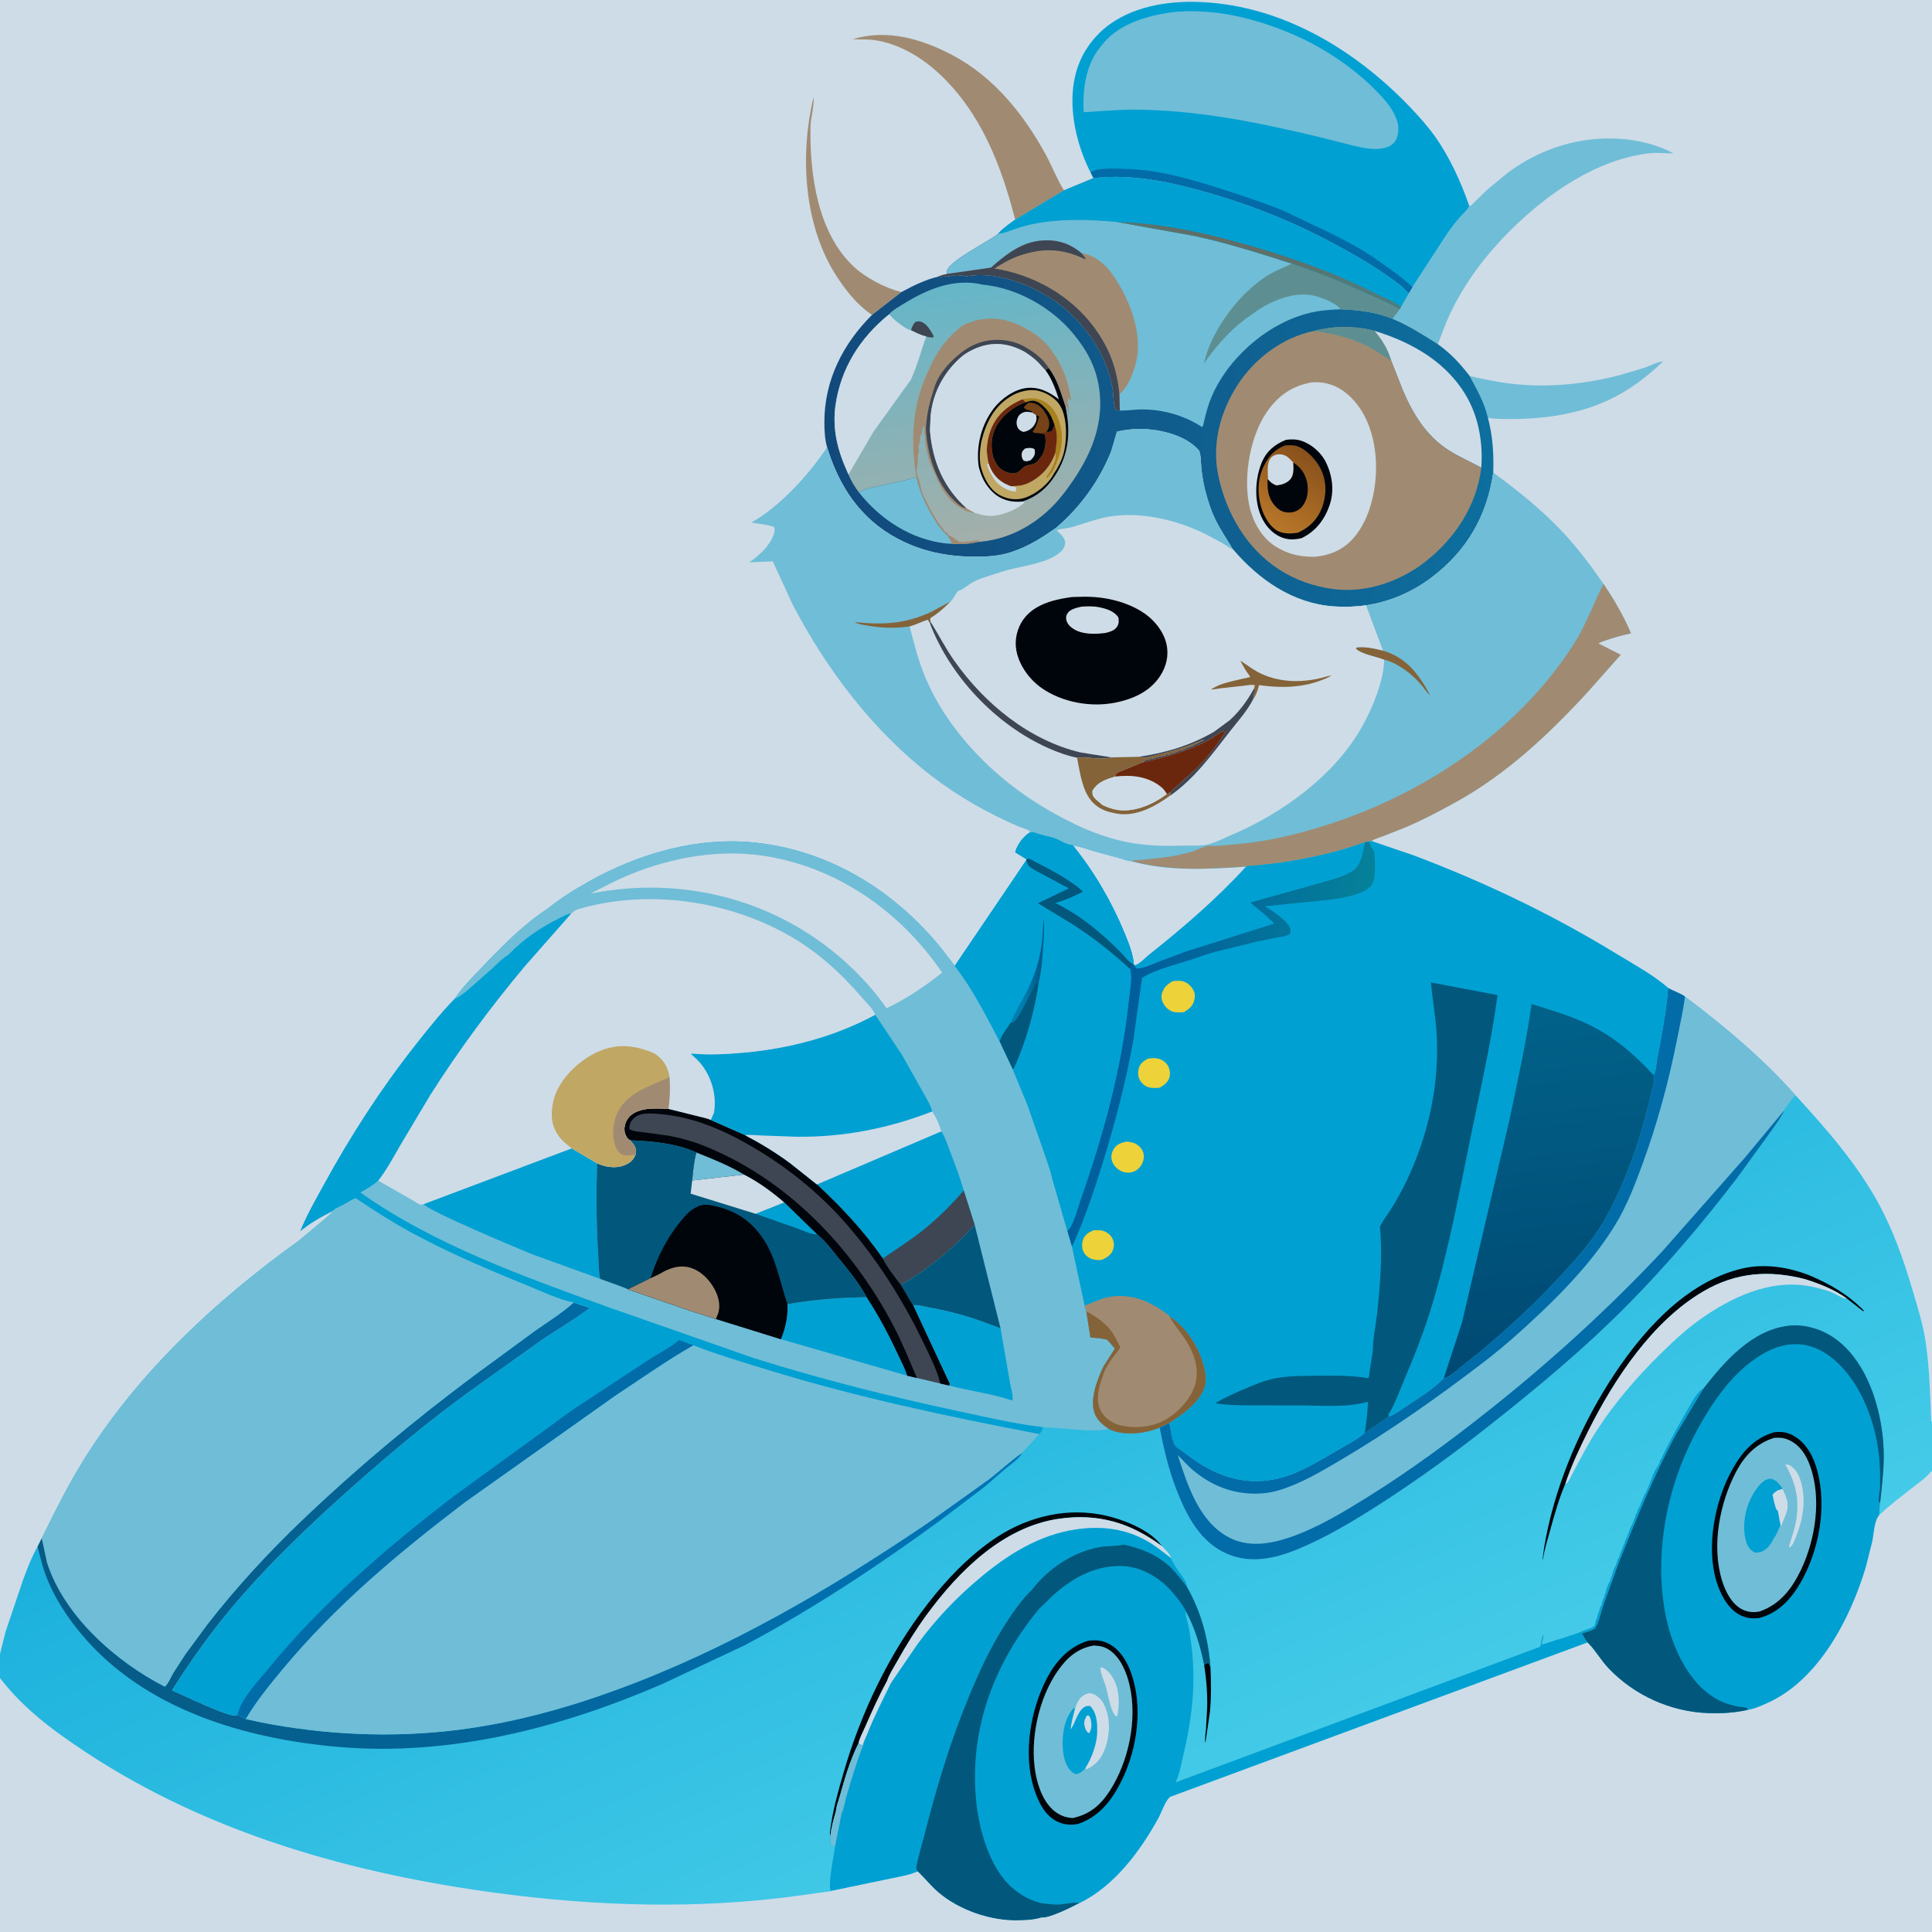 <svg version="1.1" xmlns="http://www.w3.org/2000/svg" style="display: block;" viewBox="0 0 2048 2048" width="1024" height="1024">
<defs>
	<linearGradient id="Gradient1" gradientUnits="userSpaceOnUse" x1="876.026" y1="479.037" x2="1580.18" y2="452.31">
		<stop class="stop0" offset="0" stop-opacity="1" stop-color="rgb(18,73,123)"/>
		<stop class="stop1" offset="1" stop-opacity="1" stop-color="rgb(13,111,158)"/>
	</linearGradient>
	<linearGradient id="Gradient2" gradientUnits="userSpaceOnUse" x1="1388.87" y1="482.531" x2="1347.51" y2="556.362">
		<stop class="stop0" offset="0" stop-opacity="1" stop-color="rgb(137,81,28)"/>
		<stop class="stop1" offset="1" stop-opacity="1" stop-color="rgb(183,119,41)"/>
	</linearGradient>
	<linearGradient id="Gradient3" gradientUnits="userSpaceOnUse" x1="1046.95" y1="572.485" x2="1011.4" y2="299.818">
		<stop class="stop0" offset="0" stop-opacity="1" stop-color="rgb(164,175,169)"/>
		<stop class="stop1" offset="1" stop-opacity="1" stop-color="rgb(100,182,201)"/>
	</linearGradient>
	<linearGradient id="Gradient4" gradientUnits="userSpaceOnUse" x1="1348.32" y1="266.592" x2="1345" y2="280.092">
		<stop class="stop0" offset="0" stop-opacity="1" stop-color="rgb(97,109,101)"/>
		<stop class="stop1" offset="1" stop-opacity="1" stop-color="rgb(79,124,123)"/>
	</linearGradient>
	<linearGradient id="Gradient5" gradientUnits="userSpaceOnUse" x1="877.792" y1="1263.66" x2="1191.98" y2="1963.94">
		<stop class="stop0" offset="0" stop-opacity="1" stop-color="rgb(26,176,220)"/>
		<stop class="stop1" offset="1" stop-opacity="1" stop-color="rgb(69,203,232)"/>
	</linearGradient>
	<linearGradient id="Gradient6" gradientUnits="userSpaceOnUse" x1="57.714" y1="1716.99" x2="996.393" y2="1521.9">
		<stop class="stop0" offset="0" stop-opacity="1" stop-color="rgb(6,90,132)"/>
		<stop class="stop1" offset="1" stop-opacity="1" stop-color="rgb(0,115,181)"/>
	</linearGradient>
	<linearGradient id="Gradient7" gradientUnits="userSpaceOnUse" x1="1186.66" y1="1075.23" x2="1398.46" y2="1133.81">
		<stop class="stop0" offset="0" stop-opacity="1" stop-color="rgb(0,92,156)"/>
		<stop class="stop1" offset="1" stop-opacity="1" stop-color="rgb(5,129,154)"/>
	</linearGradient>
	<linearGradient id="Gradient8" gradientUnits="userSpaceOnUse" x1="1659.14" y1="1441.56" x2="1615.7" y2="1068.08">
		<stop class="stop0" offset="0" stop-opacity="1" stop-color="rgb(0,73,115)"/>
		<stop class="stop1" offset="1" stop-opacity="1" stop-color="rgb(1,98,137)"/>
	</linearGradient>
	<linearGradient id="Gradient9" gradientUnits="userSpaceOnUse" x1="1100.48" y1="1040.64" x2="1086.88" y2="1039.4">
		<stop class="stop0" offset="0" stop-opacity="1" stop-color="rgb(0,93,142)"/>
		<stop class="stop1" offset="1" stop-opacity="1" stop-color="rgb(0,125,176)"/>
	</linearGradient>
</defs>
<path transform="translate(0,0)" fill="rgb(206,220,231)" d="M 0 1753.36 L -0 -0 L 2048 0 L 2048 1506.76 L 2048 1559.72 L 2048 2048 L -0 2048 L 0 1778.75 L 0 1753.36 z"/>
<path transform="translate(0,0)" fill="rgb(160,139,114)" d="M 862.44 102.79 L 862.494 103.696 C 862.97 113.86 859.274 124.578 859.121 135.016 C 858.388 185.026 866.624 246.789 905.155 282.801 C 917.599 294.431 938.944 305.646 955.568 309.588 L 924.392 333.785 C 908.204 323.198 894.181 305.031 884.219 288.656 C 851.7 235.2 848.015 162.582 862.44 102.79 z"/>
<path transform="translate(0,0)" fill="rgb(112,189,215)" d="M 1557.97 398.67 C 1574.53 402.284 1590.63 405.759 1607.56 407.363 C 1644.93 410.904 1682.67 406.739 1718.82 397.137 L 1743.72 389.645 C 1749.83 387.528 1756.53 383.523 1762.92 383.209 C 1746.04 399.342 1726.75 413.982 1705.5 423.923 C 1670.18 440.447 1630.64 444.938 1592.04 444.112 C 1587.08 444.006 1582.17 443.86 1577.29 442.913 C 1573.8 427.047 1565.56 412.826 1557.97 398.67 z"/>
<path transform="translate(0,0)" fill="rgb(160,139,114)" d="M 903.899 41.642 C 939.838 30.414 976.647 41.142 1008.91 58.051 C 1053.2 81.268 1084.94 120.671 1108.58 163.953 C 1115.27 176.203 1120.43 190.121 1127.88 201.796 L 1076.14 232.923 C 1061.46 175.584 1040.14 120.159 996.264 78.734 C 974.49 58.174 943.727 40.71 913.006 41.819 L 903.899 41.642 z"/>
<path transform="translate(0,0)" fill="rgb(112,189,215)" d="M 1557.61 218.625 C 1559.61 218.361 1561.81 215.358 1563.29 213.879 L 1577.35 200.338 L 1598.73 182.851 C 1615.62 170.231 1634.89 160.472 1655.05 154.296 C 1693.01 142.666 1738.86 143.792 1774.15 162.661 C 1765.42 162.648 1757.03 161.481 1748.27 162.496 C 1692.06 169.012 1640.13 205.361 1600.92 244.406 C 1574.64 270.59 1552.69 299.642 1536.8 333.285 C 1531.96 343.512 1528.43 354.335 1524.19 364.816 C 1508.59 354.99 1493.15 345.007 1476.08 337.887 L 1483.87 327.455 L 1485.02 325.229 L 1493.37 310.839 L 1497.24 304.325 L 1534.51 246.964 C 1538.43 241.525 1542.56 236.055 1546.96 231 C 1550.52 226.913 1554.81 223.293 1557.61 218.625 z"/>
<path transform="translate(0,0)" fill="rgb(1,160,210)" d="M 1156.14 182.946 L 1156.1 182.93 C 1144.41 160.2 1136.78 132.294 1136.82 106.705 C 1136.87 78.888 1145.46 54.634 1165.5 34.917 C 1191.53 9.303 1231.25 1.286 1266.47 1.96 C 1355.05 3.656 1434.39 50.742 1494.28 113.074 C 1503.86 123.174 1513.2 133.428 1521.27 144.812 C 1536.97 166.983 1548.72 193.044 1557.61 218.625 C 1554.81 223.293 1550.52 226.913 1546.96 231 C 1542.56 236.055 1538.43 241.525 1534.51 246.964 L 1497.24 304.325 L 1493.37 310.839 L 1484.84 302.866 C 1465.29 287.523 1443.61 274.627 1421.89 262.643 C 1378 238.425 1333.2 219.836 1285.14 205.664 C 1245.14 193.867 1201.1 183.77 1159.18 188.838 L 1156.14 182.946 z"/>
<path transform="translate(0,0)" fill="rgb(2,108,169)" d="M 1156.14 182.946 C 1162.17 177.204 1185.44 178.846 1194.09 179.062 C 1230.13 179.959 1268.23 191.561 1302.27 202.736 C 1322.26 209.302 1342.36 215.8 1361.79 223.927 L 1410 246.952 C 1427.12 255.565 1444.67 264.57 1460.2 275.841 C 1472.69 284.714 1486.23 293.644 1497.24 304.325 L 1493.37 310.839 L 1484.84 302.866 C 1465.29 287.523 1443.61 274.627 1421.89 262.643 C 1378 238.425 1333.2 219.836 1285.14 205.664 C 1245.14 193.867 1201.1 183.77 1159.18 188.838 L 1156.14 182.946 z"/>
<path transform="translate(0,0)" fill="rgb(112,189,215)" d="M 1247.6 12.415 C 1288.89 9.502 1328.2 18.955 1366.16 34.563 C 1399.37 48.215 1432.32 69.603 1457.63 95.049 C 1466.21 103.664 1475.04 113.137 1479.66 124.567 L 1480.22 126 C 1481.02 128.017 1481.66 129.828 1481.95 132 C 1482.8 138.486 1482.11 146.451 1477.53 151.5 C 1473.42 156.039 1466.34 157.498 1460.5 157.846 C 1452.09 158.348 1443.39 156.354 1435.22 154.556 L 1395.02 144.423 C 1331.99 129.399 1269.08 116.806 1203.98 116.235 C 1185.68 116.074 1167 117.901 1148.71 118.954 C 1147.49 95.874 1150.63 70.135 1165.24 51.331 L 1166.23 50.078 L 1168.63 46.989 C 1187.04 23.958 1219.57 15.472 1247.6 12.415 z"/>
<path transform="translate(0,0)" fill="url(#Gradient1)" d="M 1159.18 188.838 C 1201.1 183.77 1245.14 193.867 1285.14 205.664 C 1333.2 219.836 1378 238.425 1421.89 262.643 C 1443.61 274.627 1465.29 287.523 1484.84 302.866 L 1493.37 310.839 L 1485.02 325.229 L 1483.87 327.455 L 1476.08 337.887 C 1493.15 345.007 1508.59 354.99 1524.19 364.816 C 1537.79 374.67 1547.82 385.372 1557.97 398.67 C 1565.56 412.826 1573.8 427.047 1577.29 442.913 C 1582.42 462.805 1583.55 480.617 1582.89 501.035 C 1576.24 547.019 1554.79 583.981 1517.48 612.16 C 1497.3 627.401 1473.12 637.992 1448.06 641.609 C 1437 643.268 1425.25 643.614 1414.07 642.844 C 1370.29 639.828 1334.24 614.413 1306.66 582.064 C 1301.1 572.211 1294.59 563.072 1289.43 552.954 C 1284.09 542.494 1280.42 530.984 1277.5 519.636 C 1275.55 512.04 1274.39 504.287 1273.52 496.5 C 1273.05 492.355 1273.1 480.032 1270.81 477.347 C 1258.68 463.182 1235.55 456.591 1217.64 455.106 C 1207.37 454.255 1197.69 454.833 1187.58 456.786 C 1187.2 456.859 1184.18 457.39 1184.1 457.479 C 1183.77 457.832 1178.8 476.082 1177.71 478.8 C 1165.2 510.022 1144.69 538.259 1119.03 559.864 C 1104.6 569.851 1091.06 578.689 1074.32 584.403 L 1071.04 585.532 C 1058.48 589.6 1045.5 590.2 1032.41 590.108 C 1003.5 589.904 977.114 584.572 951.467 570.965 C 912.153 550.106 889.586 515.733 876.765 474.152 C 874.358 465.716 873.862 456.196 873.869 447.464 C 873.904 403.094 893.378 364.707 924.392 333.785 L 955.568 309.588 C 967.865 302.884 980.796 296.537 994.493 293.249 C 997.527 291.896 1000.89 291.21 1004.1 290.381 L 1003.59 288.708 C 1002.02 278.268 1050.25 254.944 1058.05 247.693 C 1063.32 241.874 1069.78 237.453 1076.14 232.923 L 1127.88 201.796 L 1159.18 188.838 z"/>
<path transform="translate(0,0)" fill="rgb(112,189,215)" d="M 971.495 505.917 C 975.979 525.171 983.901 540.287 994.578 556.706 C 999.238 563.871 1007.27 568.018 1009.02 576.529 L 1002 576.008 C 965.606 571.672 933.125 550.623 910.645 522.156 C 915.652 517.996 921.954 517.574 928.097 516.058 C 942.511 512.501 957.254 510.092 971.495 505.917 z"/>
<path transform="translate(0,0)" fill="rgb(206,220,231)" d="M 1456.75 350.624 C 1497.57 363.019 1535.97 385.031 1556.64 423.985 C 1568.05 445.507 1572.06 471.608 1570.23 495.72 C 1558.6 489.521 1546.52 484.21 1535.38 477.116 C 1511.97 462.208 1497.53 438.523 1486.97 413.493 L 1474.59 382.042 C 1470.62 369.449 1465.22 360.75 1456.75 350.624 z"/>
<path transform="translate(0,0)" fill="rgb(160,139,114)" d="M 1392.63 350.872 C 1398.22 349.317 1403.53 348.428 1409.28 347.621 C 1424.02 345.553 1442.5 346.608 1456.75 350.624 C 1465.22 360.75 1470.62 369.449 1474.59 382.042 L 1486.97 413.493 C 1497.53 438.523 1511.97 462.208 1535.38 477.116 C 1546.52 484.21 1558.6 489.521 1570.23 495.72 C 1565.31 535.791 1542.79 570.293 1511.44 595.002 C 1484.45 616.277 1448.32 628.954 1413.82 624.463 C 1393.1 621.766 1373.99 615.199 1356.29 603.924 C 1321.6 581.834 1299.94 544.136 1291.5 504.554 C 1284.31 470.857 1293.55 436.255 1312.12 407.696 C 1330.29 379.762 1359.76 357.693 1392.63 350.872 z"/>
<path transform="translate(0,0)" fill="rgb(93,143,146)" d="M 1392.63 350.872 C 1398.22 349.317 1403.53 348.428 1409.28 347.621 C 1424.02 345.553 1442.5 346.608 1456.75 350.624 C 1465.22 360.75 1470.62 369.449 1474.59 382.042 C 1467.82 378.71 1461.83 373.933 1455.26 370.193 C 1435.04 358.687 1415.5 353.917 1392.63 350.872 z"/>
<path transform="translate(0,0)" fill="rgb(206,220,231)" d="M 1390.58 405.32 L 1391.63 405.204 C 1405.46 404.539 1417.58 408.654 1428.18 417.719 C 1448 434.655 1456.59 460.646 1458.35 486 C 1460.3 514.097 1453.48 549.771 1434.03 571.212 C 1423.02 583.355 1408.29 589.332 1392.14 590.232 C 1377.24 590.172 1364.34 587.133 1351.72 579 C 1336.36 569.101 1327.17 551.323 1323.87 533.744 C 1318.21 503.593 1325.32 461.993 1343.09 436.448 C 1355.09 419.204 1369.8 409.001 1390.58 405.32 z"/>
<path transform="translate(0,0)" fill="rgb(0,5,11)" d="M 1363.22 466.235 C 1368.57 465.559 1373.8 465.486 1379 467.112 C 1389.97 470.543 1400.54 479.695 1405.53 490.031 C 1412.52 504.484 1414.64 520.681 1409.25 536.018 C 1403.89 551.261 1394.34 563.529 1379.64 570.489 C 1371.99 572.188 1365.91 572.526 1358.47 569.579 C 1348.26 565.537 1341.03 556.859 1336.71 546.991 C 1329.31 530.061 1330.47 506.986 1337.55 490.169 C 1342.63 478.093 1351.35 470.984 1363.22 466.235 z"/>
<path transform="translate(0,0)" fill="url(#Gradient2)" d="M 1362.34 472.142 C 1366.29 472.004 1370.85 471.59 1374.65 472.845 C 1385.38 476.392 1396.08 488.374 1400.62 498.305 C 1406.35 510.841 1406.24 525.519 1401.33 538.287 C 1396.56 550.728 1387.85 559.22 1375.9 564.684 C 1369.08 565.822 1361.76 566.048 1355.28 563.249 C 1348.13 560.163 1342.17 550.967 1339.24 544 C 1333.16 529.548 1332.08 511.311 1338.43 496.811 C 1343.67 484.847 1350.02 476.971 1362.34 472.142 z"/>
<path transform="translate(0,0)" fill="rgb(206,220,231)" d="M 1343.94 507.848 C 1344.36 506.796 1343.95 503.789 1343.92 502.5 C 1343.78 497.103 1343.44 489.606 1347.27 485.27 C 1349.42 482.835 1352.92 481.5 1356.11 481.526 C 1363.08 481.583 1366.59 485.598 1371 490.393 C 1371.22 496.855 1372.09 504.026 1367.02 509.005 C 1363.32 512.627 1358.02 514.167 1353 514.623 C 1348.97 513.065 1346.57 511.345 1343.94 507.848 z"/>
<path transform="translate(0,0)" fill="rgb(0,5,11)" d="M 1371 490.393 C 1378.82 495.186 1383.64 502.128 1385.51 511.11 C 1387.33 519.848 1386.27 528.987 1380.85 536.288 C 1377.95 540.203 1373.24 542.794 1368.38 543.2 C 1362.39 543.701 1357.94 542.231 1353.5 538.185 C 1347.04 532.294 1343.85 523.973 1343.71 515.313 L 1343.71 514 L 1343.65 512.019 C 1343.64 510.649 1343.65 509.197 1343.94 507.848 C 1346.57 511.345 1348.97 513.065 1353 514.623 C 1358.02 514.167 1363.32 512.627 1367.02 509.005 C 1372.09 504.026 1371.22 496.855 1371 490.393 z"/>
<path transform="translate(0,0)" fill="url(#Gradient3)" d="M 942.611 333.08 C 945.198 329.218 955.114 323.801 959.201 321.286 C 984.175 305.92 1012.14 294.697 1041.79 301.759 C 1077.7 305.022 1114.7 325.918 1137.49 353.468 C 1152.33 371.417 1162.23 389.6 1165.31 412.852 C 1170.89 454.927 1152.23 491.213 1127.11 523.693 C 1105.95 551.075 1075.04 570.74 1040.05 574.214 L 1037.77 574.311 C 1028.57 576.59 1018.46 577.148 1009.02 576.529 C 1007.27 568.018 999.238 563.871 994.578 556.706 C 983.901 540.287 975.979 525.171 971.495 505.917 C 957.254 510.092 942.511 512.501 928.097 516.058 C 921.954 517.574 915.652 517.996 910.645 522.156 C 906.07 516.271 902.287 509.838 899.395 502.972 C 893.062 488.9 888.271 476.315 885.883 461 C 884.379 451.358 884.214 439.938 885.569 430.249 C 891.108 390.628 911.572 358.139 942.611 333.08 z"/>
<path transform="translate(0,0)" fill="rgb(62,70,83)" d="M 965.753 350.184 C 966.812 346.435 967.607 344.182 970.28 341.306 C 973.368 340.432 975.039 340.259 978.015 341.762 C 983.336 344.451 987.084 351.449 989.831 356.5 L 989 357.83 C 986.443 357.675 984.349 357.493 981.877 356.739 C 976.153 355.321 971.043 352.724 965.753 350.184 z"/>
<path transform="translate(0,0)" fill="rgb(160,139,114)" d="M 971.495 505.917 C 965.812 474.416 966.679 440.026 977.22 409.5 C 979.997 401.457 983.746 393.823 987.322 386.122 C 993.516 372.781 1001.6 361.545 1012.48 351.669 C 1016.28 348.216 1020.11 344.632 1025.01 342.869 C 1029.18 341.374 1033.11 339.883 1037.5 339.041 C 1060.23 334.676 1078.38 341.648 1096.99 354.085 C 1102.17 357.545 1109.97 364.671 1113.44 369.879 L 1115.23 372.476 C 1117.55 375.513 1120.01 379.045 1121.73 382.44 C 1124.27 387.461 1127.25 392.698 1129.02 398.031 L 1130.49 402.5 L 1132.43 409.537 C 1133.61 413.326 1134.17 417.122 1134.9 421.005 C 1135.4 423.699 1135.76 422.29 1134.5 424.49 C 1133.15 422.451 1133.89 423.46 1132.25 421.475 L 1131.51 427 C 1132.47 429.068 1132.86 430.448 1132.81 432.703 L 1132.76 435 L 1133 437 L 1132.25 437.505 C 1131.94 435.06 1131.71 433.027 1130.76 430.733 L 1129.62 431.275 C 1124.32 416.371 1121.5 402.813 1111.58 390.024 L 1108.11 392.275 C 1107.38 392.113 1101.9 385.495 1100.91 384.5 C 1096.21 379.789 1091.06 376.012 1085.42 372.517 C 1070.6 364.669 1055.63 362.147 1039.34 367.407 C 1033.05 369.438 1026.83 372.632 1021.4 376.368 C 1001.71 392.404 989.021 415.042 986.529 440.396 L 985.771 456.14 C 988.514 489.012 999.954 516.545 1024.62 538.873 L 1033.13 543.595 L 1031.47 543.605 C 1029.28 543.542 1028.91 543.128 1027 542.486 L 1025.33 542.068 C 1023.12 541.44 1021.66 540.458 1019.75 539.25 L 1014.15 535.748 C 1007.17 531.29 999.062 519.99 995.75 512.495 C 994.756 510.246 993.325 508.466 992.536 506.061 C 991.025 501.452 988.308 497.344 986.837 492.498 C 986.564 491.595 985.848 490.88 985.51 490 L 985.156 487.993 L 984.327 485.798 C 983.598 483.915 983.604 482.59 983.252 480.674 L 982.51 478.5 L 982.156 475.993 L 981.828 474.809 C 981.257 472.603 981.231 470.261 980.822 467.996 C 980.441 465.881 980.599 464.573 981 462.5 C 980.089 460.666 979.434 460.213 979.77 458.156 C 980.043 456.485 979.855 455.617 979.755 454 L 979.75 451.25 C 977.671 454.199 977.286 455.383 977.496 458.987 C 974.329 462.253 975.827 465.066 974.78 469.256 C 974.45 470.574 973.46 473.228 973.539 474.495 C 973.667 476.534 974.62 476.589 973.938 478.8 C 972.068 484.857 973.988 490.608 971.594 497.075 C 971.153 498.268 972.037 501.02 972.126 502.402 C 972.239 504.148 972.882 504.727 973.402 506.294 C 975.341 512.135 976.052 518.172 978.256 524.168 C 978.861 525.813 979.605 527.172 980.445 528.692 C 984.122 535.355 986.823 541.823 991.07 548.25 L 995 554.5 L 996.04 556.106 C 997.039 557.605 998.248 558.472 999.054 560.038 C 1000.65 563.13 1004.42 565.016 1006.5 568 L 1007.39 568.18 C 1009.72 568.931 1012.55 571.684 1014.81 573 L 1017 574.51 C 1023.19 574.846 1028.44 574.146 1034.5 573 C 1036.5 572.622 1035.64 572.598 1037.63 573.455 L 1037.77 574.311 C 1028.57 576.59 1018.46 577.148 1009.02 576.529 C 1007.27 568.018 999.238 563.871 994.578 556.706 C 983.901 540.287 975.979 525.171 971.495 505.917 z"/>
<path transform="translate(0,0)" fill="rgb(62,70,83)" d="M 1019.78 373.182 C 1026.63 367.943 1034.72 363.866 1043.12 361.875 C 1057.65 358.43 1074.36 360.425 1087.19 368.17 C 1096.52 373.479 1105.84 380.644 1111.55 389.898 L 1111.58 390.024 L 1108.11 392.275 C 1107.38 392.113 1101.9 385.495 1100.91 384.5 C 1096.21 379.789 1091.06 376.012 1085.42 372.517 C 1070.6 364.669 1055.63 362.147 1039.34 367.407 C 1033.05 369.438 1026.83 372.632 1021.4 376.368 C 1001.71 392.404 989.021 415.042 986.529 440.396 L 985.771 456.14 C 988.514 489.012 999.954 516.545 1024.62 538.873 C 1019.67 538.168 1016.55 535.266 1012.97 532.022 C 992.494 513.477 982.83 481.848 981.527 454.96 C 982.249 437.941 985.66 425.455 990.899 409.483 C 995.597 395.163 1008.13 382.06 1019.78 373.182 z"/>
<path transform="translate(0,0)" fill="rgb(206,220,231)" d="M 942.611 333.08 C 945.892 336.87 948.89 339.912 953 342.854 C 956.713 345.512 961.243 349.128 965.753 350.184 C 971.043 352.724 976.153 355.321 981.877 356.739 C 976.04 372.253 972.495 387.775 965.363 402.837 L 926.027 457.5 L 899.395 502.972 C 893.062 488.9 888.271 476.315 885.883 461 C 884.379 451.358 884.214 439.938 885.569 430.249 C 891.108 390.628 911.572 358.139 942.611 333.08 z"/>
<path transform="translate(0,0)" fill="rgb(206,220,231)" d="M 1021.4 376.368 C 1026.83 372.632 1033.05 369.438 1039.34 367.407 C 1055.63 362.147 1070.6 364.669 1085.42 372.517 C 1091.06 376.012 1096.21 379.789 1100.91 384.5 C 1101.9 385.495 1107.38 392.113 1108.11 392.275 L 1111.58 390.024 C 1121.5 402.813 1124.32 416.371 1129.62 431.275 C 1135.07 457.952 1133.31 481.725 1118.06 504.755 C 1109.33 517.94 1099.14 526.38 1084.23 531.575 L 1085.87 532.785 C 1076.91 541.04 1060.02 547.577 1047.98 546.846 C 1042.93 546.539 1037.95 545.036 1033.13 543.595 L 1024.62 538.873 C 999.954 516.545 988.514 489.012 985.771 456.14 L 986.529 440.396 C 989.021 415.042 1001.71 392.404 1021.4 376.368 z"/>
<path transform="translate(0,0)" fill="rgb(0,5,11)" d="M 1108.11 392.275 L 1111.58 390.024 C 1121.5 402.813 1124.32 416.371 1129.62 431.275 C 1135.07 457.952 1133.31 481.725 1118.06 504.755 C 1109.33 517.94 1099.14 526.38 1084.23 531.575 C 1076.1 532.473 1068.38 531.52 1061 527.845 C 1050.68 522.707 1042.58 511.445 1039.22 500.619 L 1038.73 499 C 1038.13 497.075 1037.54 495.237 1037.29 493.22 C 1034.66 472.313 1040.5 449.97 1053.25 433.167 C 1061.11 422.795 1075.04 412.776 1088.15 411.281 C 1101.38 409.771 1112.41 415.577 1122.44 423.368 C 1119.27 413.287 1114.62 400.649 1108.11 392.275 z"/>
<path transform="translate(0,0)" fill="rgb(192,167,100)" d="M 1040.08 468.742 C 1045.09 448.27 1053.24 431.07 1072 419.782 C 1080.03 414.952 1091.76 411.999 1101.05 414.358 C 1109.85 416.589 1119.06 422.197 1123.87 430.13 C 1131.63 442.941 1131.2 467.175 1127.32 481.128 C 1125.41 488.007 1121.54 495.815 1117.4 501.596 C 1111.57 513.083 1098.71 523.447 1086.68 527.571 C 1077.86 530.591 1068.25 529.354 1060.06 525.002 C 1049.72 519.507 1044.11 508.817 1040.65 498.144 C 1037.59 488.729 1038.51 478.39 1040.08 468.742 z"/>
<path transform="translate(0,0)" fill="rgb(206,220,231)" d="M 1047.99 490.974 C 1050.86 500.457 1056.65 508.084 1065.5 512.734 L 1071.39 515.333 L 1077 516.475 C 1077.67 518.307 1076.29 518.961 1076.99 521.164 L 1072.5 520.529 C 1064.14 518.304 1056.74 513.146 1052.37 505.638 C 1049.72 501.08 1047.74 497.725 1046.39 492.528 L 1047.99 490.974 z"/>
<path transform="translate(0,0)" fill="rgb(168,128,30)" d="M 1083.88 423.263 C 1092.44 421.515 1100.7 421.439 1108.33 426.529 C 1118.25 433.144 1123.12 444.083 1124.88 455.5 C 1127.38 471.79 1122.97 485.77 1115.54 500.232 L 1110.44 506.618 L 1108.87 505.908 C 1111.34 502.772 1113.33 499.6 1115.1 496.032 C 1117.39 491.399 1120.3 485.084 1118.62 480.167 L 1119.39 474.212 C 1120.57 466.108 1121 458.473 1117.92 450.735 C 1115.94 444.393 1113.56 438.811 1109.17 433.755 C 1106.09 430.5 1103.16 427.409 1098.95 425.623 C 1094.87 423.895 1091.29 425.036 1087.33 426.467 L 1083.88 423.263 z"/>
<path transform="translate(0,0)" fill="rgb(107,39,13)" d="M 1045.96 477.291 C 1046.43 469.483 1047.73 461.814 1050.71 454.551 C 1057.03 439.107 1068.93 429.529 1083.88 423.263 L 1087.33 426.467 C 1074.99 430.265 1061.67 441.175 1055.7 452.658 C 1051.61 460.527 1050.32 469.776 1051.66 478.5 L 1052.43 483.467 C 1054.4 488.455 1056.84 494.27 1061.34 497.465 C 1065.95 500.734 1074.19 503.685 1079.39 500.272 C 1083.57 497.531 1084.79 494.071 1090.17 493.112 L 1095.78 491.773 C 1099.43 490.556 1104.35 483.714 1105.89 480.125 L 1106.28 479.136 C 1108.53 473.743 1108.99 465.827 1107.5 460.157 L 1100.69 459.098 L 1109.14 458.504 C 1111.45 458.144 1113.33 457.437 1115.5 456.599 L 1117.92 450.735 C 1121 458.473 1120.57 466.108 1119.39 474.212 L 1118.62 480.167 C 1113.7 494.286 1104.07 505.223 1090.5 511.812 C 1084.19 514.877 1078.23 515.206 1071.39 515.333 L 1065.5 512.734 C 1056.65 508.084 1050.86 500.457 1047.99 490.974 C 1046.85 486.59 1046.55 481.789 1045.96 477.291 z"/>
<path transform="translate(0,0)" fill="rgb(0,5,11)" d="M 1087.33 426.467 C 1091.29 425.036 1094.87 423.895 1098.95 425.623 C 1103.16 427.409 1106.09 430.5 1109.17 433.755 C 1113.56 438.811 1115.94 444.393 1117.92 450.735 L 1115.5 456.599 C 1113.33 457.437 1111.45 458.144 1109.14 458.504 L 1100.69 459.098 L 1107.5 460.157 C 1108.99 465.827 1108.53 473.743 1106.28 479.136 L 1105.89 480.125 C 1104.35 483.714 1099.43 490.556 1095.78 491.773 L 1090.17 493.112 C 1084.79 494.071 1083.57 497.531 1079.39 500.272 C 1074.19 503.685 1065.95 500.734 1061.34 497.465 C 1056.84 494.27 1054.4 488.455 1052.43 483.467 L 1051.66 478.5 C 1050.32 469.776 1051.61 460.527 1055.7 452.658 C 1061.67 441.175 1074.99 430.265 1087.33 426.467 z"/>
<path transform="translate(0,0)" fill="rgb(206,220,231)" d="M 1086.54 475.5 L 1088.51 475.078 C 1091.4 474.692 1094.36 474.566 1096.73 476.218 L 1097.06 479.294 C 1097.14 483.053 1095 485.338 1092.5 487.834 C 1089.57 488.935 1088.45 489.398 1085.3 488.5 C 1083.48 486.483 1082.84 484.215 1083.01 481.5 C 1083.2 478.494 1084.46 477.476 1086.54 475.5 z"/>
<path transform="translate(0,0)" fill="rgb(206,220,231)" d="M 1098.38 439.928 C 1099.15 444.241 1098.73 446.835 1096.36 450.589 C 1093.79 454.673 1089.61 456.943 1085 457.874 C 1082.96 457.197 1081.73 456.725 1080.16 455.164 C 1078.2 453.204 1077.47 449.979 1077.63 447.293 C 1077.79 444.424 1079.4 440.56 1081.81 438.852 C 1086.41 435.595 1089.26 436.49 1094.51 437.295 L 1098.38 439.928 z"/>
<path transform="translate(0,0)" fill="rgb(117,67,23)" d="M 1094.51 437.295 L 1093.18 435.68 C 1090.06 434.948 1087.4 434.527 1085.23 432 C 1086.84 429.546 1088.17 428.406 1090.5 426.737 C 1098.08 427.02 1100.55 428.834 1105.97 434.226 L 1106.49 435.31 C 1110.03 440.233 1113.48 446.141 1111.87 452.5 C 1111.34 454.585 1110.17 456.629 1109.14 458.504 L 1100.69 459.098 C 1098.13 458.97 1096.64 459.33 1094.5 457.771 C 1097.96 453.397 1099.73 448.089 1101.19 442.778 L 1101.54 441.465 L 1098.38 439.928 L 1094.51 437.295 z"/>
<path transform="translate(0,0)" fill="rgb(112,189,215)" d="M 1159.18 188.838 C 1201.1 183.77 1245.14 193.867 1285.14 205.664 C 1333.2 219.836 1378 238.425 1421.89 262.643 C 1443.61 274.627 1465.29 287.523 1484.84 302.866 L 1493.37 310.839 L 1485.02 325.229 L 1483.87 327.455 L 1476.08 337.887 C 1458.11 330.744 1440.2 328.568 1421.05 327.843 C 1410.19 328.286 1399.29 329.026 1388.69 331.577 C 1358.65 338.808 1331.7 356.904 1311.05 379.545 C 1299.15 392.585 1288.25 409.316 1282.23 425.988 C 1279.88 432.474 1278.19 439.068 1276.54 445.755 C 1276.04 447.761 1275.71 451.454 1274.31 452.758 C 1255.06 440.247 1232.35 433.764 1209.35 434.019 C 1202.03 434.1 1194.24 435.47 1187.03 435.151 L 1182.5 434.51 C 1180.02 427.982 1180.65 419.774 1179.53 412.833 C 1173.62 376.238 1149.99 341.788 1119.95 320.254 C 1094.85 302.269 1056.39 287.178 1025.13 292.764 C 1022.72 293.193 1020.69 291.604 1017.65 291.991 C 1015.16 292.31 1013.23 292.745 1010.74 292.02 L 1009.06 291.492 L 1007.29 293.037 C 1005.82 292.797 1004.42 292.573 1002.94 292.849 C 1000.1 293.374 998.274 293.63 995.41 293.348 L 994.493 293.249 C 997.527 291.896 1000.89 291.21 1004.1 290.381 L 1003.59 288.708 C 1002.02 278.268 1050.25 254.944 1058.05 247.693 C 1063.32 241.874 1069.78 237.453 1076.14 232.923 L 1127.88 201.796 L 1159.18 188.838 z"/>
<path transform="translate(0,0)" fill="rgb(93,143,146)" d="M 1369.27 279.453 C 1392.05 287.205 1414.37 295.618 1436.25 305.677 L 1471.62 321.5 C 1475.6 323.311 1479.71 326.27 1483.87 327.455 L 1476.08 337.887 C 1458.11 330.744 1440.2 328.568 1421.05 327.843 C 1416.84 321.525 1401.11 315.384 1393.63 313.603 C 1373.35 308.772 1351.07 317.437 1334.13 328.284 L 1320.05 338.214 C 1303.07 350.891 1287.92 368.295 1276 385.706 L 1279.33 373.951 C 1290.17 342.957 1315.22 310.164 1342.99 292.5 C 1351.36 287.173 1360.41 283.762 1369.27 279.453 z"/>
<path transform="translate(0,0)" fill="rgb(160,139,114)" d="M 1050.52 283.709 C 1065.29 270.526 1081.8 257.412 1102.28 255.186 C 1119.17 253.35 1133.26 257.37 1146.24 268.236 C 1159.4 270.284 1170.96 279.263 1178.55 289.867 C 1195.96 314.203 1210.39 349.244 1205.24 379.381 C 1203.25 391.068 1196.51 410.326 1186.6 417.753 L 1187.03 435.151 L 1182.5 434.51 C 1180.02 427.982 1180.65 419.774 1179.53 412.833 C 1173.62 376.238 1149.99 341.788 1119.95 320.254 C 1094.85 302.269 1056.39 287.178 1025.13 292.764 C 1022.72 293.193 1020.69 291.604 1017.65 291.991 C 1015.16 292.31 1013.23 292.745 1010.74 292.02 L 1009.06 291.492 L 1007.29 293.037 C 1005.82 292.797 1004.42 292.573 1002.94 292.849 C 1000.1 293.374 998.274 293.63 995.41 293.348 L 994.493 293.249 C 997.527 291.896 1000.89 291.21 1004.1 290.381 L 1050.52 283.709 z"/>
<path transform="translate(0,0)" fill="rgb(62,70,83)" d="M 1050.52 283.709 C 1065.29 270.526 1081.8 257.412 1102.28 255.186 C 1119.17 253.35 1133.26 257.37 1146.24 268.236 L 1150.94 274 L 1150.08 274.7 C 1126.1 263.191 1105.04 262.489 1080 271.264 C 1070.8 274.49 1062.33 279.465 1054.09 284.601 C 1095.94 291.249 1135.38 313.44 1160.52 347.956 C 1176.25 369.559 1184.08 391.218 1186.6 417.753 L 1187.03 435.151 L 1182.5 434.51 C 1180.02 427.982 1180.65 419.774 1179.53 412.833 C 1173.62 376.238 1149.99 341.788 1119.95 320.254 C 1094.85 302.269 1056.39 287.178 1025.13 292.764 C 1022.72 293.193 1020.69 291.604 1017.65 291.991 C 1015.16 292.31 1013.23 292.745 1010.74 292.02 L 1009.06 291.492 L 1007.29 293.037 C 1005.82 292.797 1004.42 292.573 1002.94 292.849 C 1000.1 293.374 998.274 293.63 995.41 293.348 L 994.493 293.249 C 997.527 291.896 1000.89 291.21 1004.1 290.381 L 1050.52 283.709 z"/>
<path transform="translate(0,0)" fill="rgb(1,160,210)" d="M 1159.18 188.838 C 1201.1 183.77 1245.14 193.867 1285.14 205.664 C 1333.2 219.836 1378 238.425 1421.89 262.643 C 1443.61 274.627 1465.29 287.523 1484.84 302.866 L 1493.37 310.839 L 1485.02 325.229 L 1483.87 327.455 C 1479.71 326.27 1475.6 323.311 1471.62 321.5 L 1436.25 305.677 C 1414.37 295.618 1392.05 287.205 1369.27 279.453 C 1335.64 268.636 1301.94 257.968 1267.41 250.361 L 1183.45 235.229 C 1154.11 232.632 1122.89 231.55 1093.93 237.71 C 1086.83 239.221 1079.83 241.427 1072.95 243.748 C 1068.25 245.334 1063.62 247.603 1058.61 247.663 L 1058.05 247.693 C 1063.32 241.874 1069.78 237.453 1076.14 232.923 L 1127.88 201.796 L 1159.18 188.838 z"/>
<path transform="translate(0,0)" fill="url(#Gradient4)" d="M 1183.45 235.229 C 1233.97 236.45 1285.75 248.671 1334.03 263.046 C 1375.77 275.475 1417.53 290.439 1456.41 310.195 C 1465.37 314.751 1477.16 319.142 1485.02 325.229 L 1483.87 327.455 C 1479.71 326.27 1475.6 323.311 1471.62 321.5 L 1436.25 305.677 C 1414.37 295.618 1392.05 287.205 1369.27 279.453 C 1335.64 268.636 1301.94 257.968 1267.41 250.361 L 1183.45 235.229 z"/>
<path transform="translate(0,0)" fill="rgb(112,189,215)" d="M 1119.03 559.864 C 1144.69 538.259 1165.2 510.022 1177.71 478.8 C 1178.8 476.082 1183.77 457.832 1184.1 457.479 C 1184.18 457.39 1187.2 456.859 1187.58 456.786 C 1197.69 454.833 1207.37 454.255 1217.64 455.106 C 1235.55 456.591 1258.68 463.182 1270.81 477.347 C 1273.1 480.032 1273.05 492.355 1273.52 496.5 C 1274.39 504.287 1275.55 512.04 1277.5 519.636 C 1280.42 530.984 1284.09 542.494 1289.43 552.954 C 1294.59 563.072 1301.1 572.211 1306.66 582.064 C 1334.24 614.413 1370.29 639.828 1414.07 642.844 C 1425.25 643.614 1437 643.268 1448.06 641.609 C 1473.12 637.992 1497.3 627.401 1517.48 612.16 C 1554.79 583.981 1576.24 547.019 1582.89 501.035 C 1609.44 520.23 1635.89 541.677 1658.21 565.77 C 1673.43 582.208 1687.07 600.578 1699.8 618.987 C 1710.91 635.515 1721.11 652.915 1728.88 671.279 C 1719.74 673.482 1710.47 675.737 1701.63 678.978 C 1699.49 679.759 1696.02 680.677 1694.5 682.246 L 1718.02 694.105 L 1683.04 733.547 C 1641.63 778.555 1596.92 820.619 1543.02 850.374 C 1526.04 859.746 1508.65 868.93 1490.82 876.576 L 1467 886.036 C 1462.75 887.638 1457.44 889.002 1453.67 891.533 L 1450.98 892.07 L 1446.94 892.874 C 1418.18 903.512 1385.99 910.388 1355.68 914.841 L 1332.91 917.392 C 1329.05 917.718 1324.54 917.563 1320.85 918.684 C 1280.01 921.449 1238.33 923.868 1198.43 912.692 C 1196.14 913.065 1190.26 910.721 1187.84 910.083 L 1158.17 901.912 C 1151.32 899.871 1144.51 897.193 1137.39 896.365 C 1136.1 895.795 1136.7 895.951 1135.37 895.775 C 1129.03 894.937 1123.77 890.683 1117.7 888.601 C 1111.08 886.333 1103.71 885.609 1097.36 882.912 C 1094.72 881.795 1093.73 882.427 1091.02 882.954 C 1091.17 882.275 1091.92 881.445 1091.47 880.916 C 1090.41 879.678 1082.01 877.055 1080 876.2 C 1047.19 862.197 1015.64 844.312 987.394 822.527 C 925.52 774.813 876.447 710.171 840.402 641.149 L 819.195 595.063 L 794.131 596.081 C 804.207 589.622 816.137 578.344 820.054 566.845 C 821.032 563.976 821.808 561.423 820.5 558.663 C 813.295 555.881 804.063 555.314 796.422 553.94 C 827.178 536.652 857.242 503.264 876.765 474.152 C 889.586 515.733 912.153 550.106 951.467 570.965 C 977.114 584.572 1003.5 589.904 1032.41 590.108 C 1045.5 590.2 1058.48 589.6 1071.04 585.532 L 1074.32 584.403 C 1091.06 578.689 1104.6 569.851 1119.03 559.864 z"/>
<path transform="translate(0,0)" fill="rgb(132,99,57)" d="M 986.77 648.791 L 1007.73 637.511 C 1002.14 643.286 996.678 648.342 990.033 652.871 C 988.628 653.829 986.002 654.84 986.088 656.564 C 986.157 657.939 986.46 658.776 986.987 660.02 L 985.724 660.767 L 983.5 657.086 C 976.952 658.955 971.06 662.327 964.291 664.049 C 948.547 666.139 935.879 665.912 920.108 663.222 C 915.497 662.435 910.093 661.922 906.068 659.461 C 935.68 662.471 959.503 661.532 986.77 648.791 z"/>
<path transform="translate(0,0)" fill="rgb(132,99,57)" d="M 1467.32 699.378 C 1458.73 695.92 1443.92 693.789 1437.29 687.746 L 1438.11 686.259 C 1447.03 685.177 1457.42 687.47 1466.02 689.664 C 1491.56 697.353 1503.83 714.782 1516.12 737.137 C 1514 735.291 1512.31 733.587 1510.71 731.262 C 1501.81 718.318 1482.98 702.807 1467.32 699.378 z"/>
<path transform="translate(0,0)" fill="rgb(160,139,114)" d="M 1699.8 618.987 C 1710.91 635.515 1721.11 652.915 1728.88 671.279 C 1719.74 673.482 1710.47 675.737 1701.63 678.978 C 1699.49 679.759 1696.02 680.677 1694.5 682.246 L 1718.02 694.105 L 1683.04 733.547 C 1641.63 778.555 1596.92 820.619 1543.02 850.374 C 1526.04 859.746 1508.65 868.93 1490.82 876.576 L 1467 886.036 C 1462.75 887.638 1457.44 889.002 1453.67 891.533 L 1450.98 892.07 L 1446.94 892.874 C 1418.18 903.512 1385.99 910.388 1355.68 914.841 L 1332.91 917.392 C 1329.05 917.718 1324.54 917.563 1320.85 918.684 C 1280.01 921.449 1238.33 923.868 1198.43 912.692 C 1203.06 911.586 1208.26 911.688 1213.04 911.269 L 1239.66 908.12 C 1248.55 906.638 1257.42 904.703 1266 901.953 C 1270.42 900.536 1275.62 897.484 1280 896.834 C 1283.14 896.367 1286.5 896.989 1289.68 896.769 L 1321 893.869 C 1350.46 890.449 1380.59 882.868 1408.77 873.738 C 1511.45 840.469 1610.39 774.101 1668.79 681.877 C 1681.33 662.07 1688.71 640.46 1699.34 619.868 L 1699.8 618.987 z"/>
<path transform="translate(0,0)" fill="rgb(206,220,231)" d="M 1119.92 562.072 C 1125.39 560.18 1131.1 560.214 1136.62 558.67 C 1148.89 555.235 1160.43 550.524 1173.09 548.123 C 1207.54 541.589 1245.92 550.627 1277.12 565.768 L 1295.5 575.474 C 1299.19 577.656 1302.55 580.754 1306.66 582.064 C 1334.24 614.413 1370.29 639.828 1414.07 642.844 C 1425.25 643.614 1437 643.268 1448.06 641.609 L 1466.02 689.664 C 1457.42 687.47 1447.03 685.177 1438.11 686.259 L 1437.29 687.746 C 1443.92 693.789 1458.73 695.92 1467.32 699.378 C 1466.88 721.084 1455.64 748.546 1445.43 767.476 C 1416.61 820.915 1359.72 862.255 1304.66 885.399 C 1297.18 888.541 1288.97 892.972 1281.17 894.984 C 1272.8 897.144 1261.27 896.111 1252.48 896.403 C 1233.83 897.023 1215.41 896.495 1197 893.119 C 1165.1 887.271 1134.52 872.506 1106.82 856.092 C 1054.27 824.958 1005.73 776.061 981.449 719.382 C 973.822 701.575 969.046 682.774 964.291 664.049 C 971.06 662.327 976.952 658.955 983.5 657.086 L 985.724 660.767 L 986.987 660.02 C 986.46 658.776 986.157 657.939 986.088 656.564 C 986.002 654.84 988.628 653.829 990.033 652.871 C 996.678 648.342 1002.14 643.286 1007.73 637.511 C 1010.81 634.285 1012.82 630.495 1015.07 626.676 C 1020.96 625.233 1026.63 619.591 1032.09 616.671 C 1036.91 614.094 1042.32 612.42 1047.5 610.683 C 1056.34 607.717 1065.22 604.856 1074.3 602.721 C 1089.86 599.06 1110.53 596.174 1123.19 585.975 C 1126.55 583.268 1129.16 579.463 1129.09 575 C 1129 569.773 1123.33 565.415 1119.92 562.072 z"/>
<path transform="translate(0,0)" fill="rgb(132,99,57)" d="M 1329.18 730.163 L 1330.3 726.5 C 1326.96 725.261 1322.14 726.493 1318.65 726.902 L 1294 729.614 C 1290.61 729.975 1286.99 730.914 1283.6 730.799 C 1287.75 728.425 1291.86 726.216 1296.45 724.776 C 1303.53 722.556 1310.96 720.948 1318.19 719.273 C 1320.03 718.847 1324 718.447 1325.3 717.25 L 1324.33 716.004 C 1320.53 711.047 1317.67 705.885 1314.83 700.338 C 1320.9 704.121 1326.74 708.89 1333 712.224 C 1353.86 723.325 1377.83 724.111 1400.44 718.731 C 1404.13 717.853 1407.68 716.323 1411.5 716.278 C 1387.03 728.929 1361.37 730.039 1334.61 726.209 L 1334.25 727.618 C 1332.97 732.415 1331.48 737.019 1328.48 741.07 C 1328.71 739.17 1328.67 739.976 1328.65 737.968 L 1328.63 736.517 C 1329.68 734.754 1330.19 733.572 1330.49 731.534 L 1329.18 730.163 z"/>
<path transform="translate(0,0)" fill="rgb(62,70,83)" d="M 1329.18 730.163 L 1330.49 731.534 C 1330.19 733.572 1329.68 734.754 1328.63 736.517 L 1328.65 737.968 C 1328.67 739.976 1328.71 739.17 1328.48 741.07 C 1321.9 753.911 1312.75 763.77 1303.98 775 C 1284.93 799.401 1266.24 825.488 1240.42 843.417 L 1240.53 839.837 L 1268.56 814.311 C 1280.05 802.968 1291.22 788.831 1299.44 774.967 C 1295.03 774.534 1289.04 779.314 1285.42 781.905 C 1262.14 795.775 1236.92 802.002 1210.86 808.277 L 1214 805.755 L 1219.51 804.5 L 1222.5 804 C 1226.06 802.777 1222 803.57 1225.52 802.987 L 1227 802.755 L 1228.25 802.25 C 1229.9 801.824 1231.31 801.878 1232.96 801.221 L 1234 800.755 L 1235.5 801 L 1236.5 799.51 L 1239 800 C 1240.7 798.864 1240 799.071 1241.69 798.734 C 1244.1 798.251 1246.26 797.562 1248.5 796.51 C 1250.6 795.525 1249.31 795.849 1251.51 795.5 C 1253.09 795.25 1253.85 795.106 1255.25 794.271 C 1256.86 793.313 1256.07 793.616 1257.83 793.086 L 1259 792.755 L 1260.25 792.005 L 1264 790.755 L 1267.01 789.005 C 1267.99 788.552 1269.05 788.273 1270 787.755 L 1271.25 787.005 L 1276 784.51 L 1275.59 784.052 C 1256.17 792.898 1238.17 797.696 1217.51 802.49 C 1213.88 803.332 1212.13 803.689 1208.46 802.522 L 1207.56 802.215 C 1236.24 797.889 1261.79 790.289 1287.03 775.691 L 1303.64 763.4 C 1314.56 753.31 1321.88 743.128 1329.18 730.163 z"/>
<path transform="translate(0,0)" fill="rgb(62,70,83)" d="M 986.987 660.02 C 995.446 673.6 1002.44 687.488 1011.73 700.651 C 1043.63 745.846 1090.89 784.759 1145.59 797.667 L 1178.27 802.84 C 1166.56 806.145 1153.76 801.85 1141.73 803.182 C 1131.4 801.165 1121.2 797.426 1111.59 793.182 C 1056.04 768.648 1007.42 717.487 985.724 660.767 L 986.987 660.02 z"/>
<path transform="translate(0,0)" fill="rgb(132,99,57)" d="M 1207.56 802.215 L 1208.46 802.522 C 1212.13 803.689 1213.88 803.332 1217.51 802.49 C 1238.17 797.696 1256.17 792.898 1275.59 784.052 L 1276 784.51 L 1271.25 787.005 L 1270 787.755 C 1269.05 788.273 1267.99 788.552 1267.01 789.005 L 1264 790.755 L 1260.25 792.005 L 1259 792.755 L 1257.83 793.086 C 1256.07 793.616 1256.86 793.313 1255.25 794.271 C 1253.85 795.106 1253.09 795.25 1251.51 795.5 C 1249.31 795.849 1250.6 795.525 1248.5 796.51 C 1246.26 797.562 1244.1 798.251 1241.69 798.734 C 1240 799.071 1240.7 798.864 1239 800 L 1236.5 799.51 L 1235.5 801 L 1234 800.755 L 1232.96 801.221 C 1231.31 801.878 1229.9 801.824 1228.25 802.25 L 1227 802.755 L 1225.52 802.987 C 1222 803.57 1226.06 802.777 1222.5 804 L 1219.51 804.5 L 1214 805.755 L 1210.86 808.277 L 1187.13 817.953 C 1185.2 818.726 1183.26 819.455 1182.47 821.611 L 1182.13 823.159 C 1172.43 826.216 1163.25 828.959 1158.02 838.5 C 1157.99 842.782 1158.29 843.665 1161.16 846.87 L 1168.76 853.374 C 1173.96 855.793 1179.22 857.768 1184.93 858.593 C 1203.1 861.22 1222.75 852.366 1236.97 841.702 L 1240.53 839.837 L 1240.42 843.417 C 1224.08 855.009 1204.79 865.914 1183.9 862.482 L 1178.5 861.326 L 1176.88 860.957 C 1171.03 859.552 1165.25 856.775 1160.71 852.826 C 1147.43 841.708 1144.91 819.27 1141.73 803.182 C 1153.76 801.85 1166.56 806.145 1178.27 802.84 L 1207.56 802.215 z"/>
<path transform="translate(0,0)" fill="rgb(206,220,231)" d="M 1182.13 823.159 C 1199.52 821.175 1216.98 822.809 1231.05 834.393 C 1233.49 836.397 1235.42 838.983 1236.97 841.702 C 1222.75 852.366 1203.1 861.22 1184.93 858.593 C 1179.22 857.768 1173.96 855.793 1168.76 853.374 L 1161.16 846.87 C 1158.29 843.665 1157.99 842.782 1158.02 838.5 C 1163.25 828.959 1172.43 826.216 1182.13 823.159 z"/>
<path transform="translate(0,0)" fill="rgb(107,39,13)" d="M 1285.42 781.905 C 1289.04 779.314 1295.03 774.534 1299.44 774.967 C 1291.22 788.831 1280.05 802.968 1268.56 814.311 L 1240.53 839.837 L 1236.97 841.702 C 1235.42 838.983 1233.49 836.397 1231.05 834.393 C 1216.98 822.809 1199.52 821.175 1182.13 823.159 L 1182.47 821.611 C 1183.26 819.455 1185.2 818.726 1187.13 817.953 L 1210.86 808.277 C 1236.92 802.002 1262.14 795.775 1285.42 781.905 z"/>
<path transform="translate(0,0)" fill="rgb(0,5,11)" d="M 1132.93 633.35 C 1136.88 632.606 1141.65 632.785 1145.72 632.639 C 1167.45 631.86 1190.33 636.403 1209.19 647.644 C 1221.87 655.207 1233.21 668.103 1236.5 682.766 C 1239.2 694.774 1236.4 706.605 1229.66 716.797 C 1218.68 733.407 1200.67 741.177 1181.86 744.911 C 1156.11 749.88 1126.65 744.636 1104.91 729.862 C 1091.48 720.731 1080.18 705.354 1077.31 689.182 C 1075.32 677.995 1078.25 665.645 1084.9 656.513 C 1096.05 641.174 1115.19 636.099 1132.93 633.35 z"/>
<path transform="translate(0,0)" fill="rgb(206,220,231)" d="M 1146.03 643.146 C 1152.11 642.622 1158.83 642.442 1164.82 643.64 C 1172.59 645.195 1180.89 647.602 1185.5 654.424 C 1186.14 657.891 1186.23 660.815 1184.37 663.969 C 1181.75 668.398 1176.72 669.719 1172.08 670.92 C 1161.66 672.311 1148.65 672.752 1139.2 667.447 C 1135.23 665.214 1131.43 661.827 1130.36 657.234 C 1129.72 654.434 1130.18 652.264 1131.79 649.864 C 1134.65 645.613 1141.37 644.298 1146.03 643.146 z"/>
<path transform="translate(0,0)" fill="url(#Gradient5)" d="M 1091.02 882.954 C 1093.73 882.427 1094.72 881.795 1097.36 882.912 C 1103.71 885.609 1111.08 886.333 1117.7 888.601 C 1123.77 890.683 1129.03 894.937 1135.37 895.775 C 1136.7 895.951 1136.1 895.795 1137.39 896.365 C 1144.51 897.193 1151.32 899.871 1158.17 901.912 L 1187.84 910.083 C 1190.26 910.721 1196.14 913.065 1198.43 912.692 C 1238.33 923.868 1280.01 921.449 1320.85 918.684 C 1324.54 917.563 1329.05 917.718 1332.91 917.392 L 1355.68 914.841 C 1385.99 910.388 1418.18 903.512 1446.94 892.874 L 1450.98 892.07 L 1453.67 891.533 L 1498.21 906.72 C 1573.57 935.167 1645.27 969.396 1713.99 1011.46 C 1731.85 1022.39 1752.62 1033.54 1768.34 1047.32 C 1774.09 1050.76 1781.02 1052.56 1786.18 1056.47 C 1827.33 1087.21 1869.28 1122.57 1903.37 1161.1 C 1935.53 1196.03 1968.64 1234.01 1991.42 1275.89 C 2006.69 1303.95 2017.39 1334.05 2026.48 1364.6 C 2032.15 1383.64 2038.37 1403.03 2041.3 1422.71 C 2045.39 1450.12 2045.95 1478.95 2047.18 1506.67 L 2048 1506.76 L 2048 1559.72 L 2048 2048 L -0 2048 L 0 1778.75 L 0 1753.36 L 5.97 1729.57 L 24.447 1674.71 C 28.871 1662.89 33.536 1650.36 39.871 1639.44 L 44.315 1630.57 C 58.81 1600.97 73.173 1572.14 90.805 1544.21 C 148.377 1453.01 229.848 1377.56 316.92 1315.04 L 343.929 1292.4 C 346.867 1289.7 350.897 1287.23 352.66 1283.63 C 340.712 1289.69 328.803 1296.26 318.501 1304.9 C 325.246 1288.01 334.465 1272.12 343.169 1256.19 C 371.54 1204.26 403.615 1154.52 440.273 1108.04 C 453.477 1091.29 467.183 1073.99 482.085 1058.73 C 489.246 1047.43 499.433 1037.45 508.611 1027.78 C 529.985 1005.25 553.913 980.545 580.064 963.564 C 593.541 952.584 608.58 943.225 623.713 934.705 C 676.529 904.969 738.482 886.912 799.424 893.109 C 879.101 901.21 948.082 943.917 998.015 1005.51 L 1012.12 1023.89 L 1087.91 911.919 L 1087.97 910.68 L 1076.27 903.434 C 1078.06 895.806 1084.52 887.167 1091.02 882.954 z"/>
<path transform="translate(0,0)" fill="rgb(0,5,11)" d="M 1276.44 1764.7 L 1280.76 1762.42 C 1281.9 1763.89 1282.41 1765.33 1283.11 1767.04 C 1283.84 1783.22 1284.1 1799 1282.5 1815.14 L 1277.77 1847.69 C 1276.85 1842.77 1277.95 1838.35 1278.35 1833.44 L 1279.59 1811.26 C 1280.14 1795.48 1278.79 1780.28 1276.44 1764.7 z"/>
<path transform="translate(0,0)" fill="rgb(0,5,11)" d="M 1659.32 1572.88 C 1652.74 1588.07 1648.15 1604.41 1643.72 1620.34 C 1640.73 1631.08 1637.26 1641.98 1635.56 1653 L 1635.21 1652.5 L 1636.67 1641.72 C 1646.41 1580.92 1672.27 1518.35 1705.05 1466.38 C 1737.56 1414.83 1785.28 1359.07 1846.97 1344.65 C 1870.29 1339.21 1895.33 1343.12 1917.38 1351.63 C 1940 1361.17 1958.58 1371.84 1975.97 1389.5 L 1975 1389.94 L 1957.9 1376.61 C 1944.61 1367 1929.35 1361.06 1913.85 1356.09 C 1875.74 1346.19 1840.75 1348.52 1806.23 1368.56 C 1751.71 1400.21 1711.18 1461.79 1683.49 1517.11 C 1674.49 1535.11 1665.67 1553.77 1659.32 1572.88 z"/>
<path transform="translate(0,0)" fill="rgb(0,5,11)" d="M 879.959 1946.76 L 879.847 1946.75 C 879.443 1942.35 880.42 1937.36 881.101 1933 C 883.915 1914.95 889.017 1897 894.097 1879.46 C 912.684 1815.32 942.482 1752.78 983.536 1699.91 C 1002.87 1675.02 1024.58 1652.14 1050.31 1633.77 C 1083.65 1609.96 1124.54 1598.16 1165.33 1605.25 C 1186.66 1608.95 1218.67 1620.59 1231.66 1638.96 C 1198.45 1614.25 1164.24 1604 1122.75 1609.93 C 1063.43 1618.4 1016.39 1665.33 982.5 1711.55 C 970.893 1727.38 960.57 1744.18 950.958 1761.27 C 947.519 1767.39 942.694 1774.82 940.53 1781.42 C 931.865 1797.33 924.439 1813.81 917.218 1830.42 C 914.868 1835.82 911.207 1842.33 910.067 1848.06 C 901.11 1865.62 895.227 1886.28 889.888 1905.25 C 888.715 1909.41 886.243 1915.56 886.189 1919.8 C 883.748 1927.95 881.505 1936.3 880.395 1944.74 C 880.205 1946.18 880.345 1945.59 879.959 1946.76 z"/>
<path transform="translate(0,0)" fill="rgb(206,220,231)" d="M 940.53 1781.42 C 942.694 1774.82 947.519 1767.39 950.958 1761.27 C 960.57 1744.18 970.893 1727.38 982.5 1711.55 C 1016.39 1665.33 1063.43 1618.4 1122.75 1609.93 C 1164.24 1604 1198.45 1614.25 1231.66 1638.96 C 1235.12 1642.85 1240.16 1646.97 1241.68 1652.01 C 1233.94 1646.18 1226.25 1639.77 1217.93 1634.8 C 1193.94 1620.46 1168.15 1617.35 1140.83 1621.26 C 1101.66 1626.87 1067.98 1648.15 1038.23 1673.22 C 1012.93 1694.53 992.139 1716.49 972.499 1743.12 L 944.505 1784.16 C 935.566 1802.36 926.579 1819.85 919.121 1838.78 C 917.854 1842 915.122 1846.98 914.831 1850.35 C 913.012 1849.77 911.705 1849.01 910.067 1848.06 C 911.207 1842.33 914.868 1835.82 917.218 1830.42 C 924.439 1813.81 931.865 1797.33 940.53 1781.42 z"/>
<path transform="translate(0,0)" fill="rgb(206,220,231)" d="M 1659.32 1572.88 C 1665.67 1553.77 1674.49 1535.11 1683.49 1517.11 C 1711.18 1461.79 1751.71 1400.21 1806.23 1368.56 C 1840.75 1348.52 1875.74 1346.19 1913.85 1356.09 C 1929.35 1361.06 1944.61 1367 1957.9 1376.61 L 1956.75 1376.58 C 1951.88 1375.95 1946.55 1371.86 1941.89 1370.02 C 1936.43 1367.85 1930.7 1366.32 1925 1364.91 C 1882.34 1354.35 1842.09 1371.67 1807.09 1395.19 C 1790.2 1406.53 1775.03 1420.51 1760.57 1434.76 C 1735.66 1459.29 1712.73 1485.58 1693.57 1514.88 C 1683.63 1530.09 1675.27 1546.29 1666.77 1562.33 C 1665.47 1564.77 1662.28 1572.55 1659.32 1572.88 z"/>
<path transform="translate(0,0)" fill="url(#Gradient6)" d="M 608.181 1380.68 L 625.293 1386.56 L 624.551 1387.14 C 608.622 1399.23 590.545 1409.45 573.965 1420.8 L 495.684 1476.67 C 454.608 1506.57 415.907 1538.89 377.863 1572.5 C 330.518 1614.32 283.758 1658.61 243.27 1707.2 C 221.168 1733.73 200.87 1762.7 182.446 1791.86 C 192.886 1796.16 242.378 1820.34 250.611 1818.63 L 251.842 1816.89 L 252.624 1819.23 C 256.526 1819.66 257.266 1819.91 260.42 1822.23 L 275.759 1825.57 C 343.967 1839.17 416.041 1842.44 485.063 1833.78 C 543.223 1826.48 599.066 1811.22 654 1791.11 C 772.219 1747.83 880.247 1684.34 984.126 1614 L 1048.48 1568.05 C 1060.22 1558.99 1071.51 1548.11 1083.75 1539.94 C 1080.76 1544.98 1076.6 1548.48 1071.99 1551.99 C 1061.93 1559.69 1052.46 1568.82 1042.6 1576.9 L 997.568 1611.08 C 931.683 1659.18 861.381 1705.89 789.219 1744.15 L 702.587 1784.87 C 594.991 1831.61 477.243 1861.97 359.171 1851.84 C 259.273 1843.27 152.673 1811.87 86.094 1732.01 C 71.648 1714.69 58.272 1694.53 49.885 1673.5 C 45.407 1662.27 42.798 1651.1 39.871 1639.44 L 44.315 1630.57 L 49.934 1656.58 C 68.103 1713.08 123.092 1761.62 174.716 1787.94 C 178.333 1784.91 181.193 1777.68 183.688 1773.42 L 196.644 1753.43 L 220.183 1721.5 C 250.736 1682.26 284.825 1645.37 320.779 1611.04 C 378.119 1556.29 438.894 1505.62 502.44 1458.25 L 566.649 1411.15 C 580.471 1401.32 595.659 1392.11 608.181 1380.68 z"/>
<path transform="translate(0,0)" fill="rgb(1,160,210)" d="M 944.505 1784.16 L 972.499 1743.12 C 992.139 1716.49 1012.93 1694.53 1038.23 1673.22 C 1067.98 1648.15 1101.66 1626.87 1140.83 1621.26 C 1168.15 1617.35 1193.94 1620.46 1217.93 1634.8 C 1226.25 1639.77 1233.94 1646.18 1241.68 1652.01 C 1241.52 1654.08 1241.25 1653.06 1242.44 1654.58 C 1243.6 1656.05 1244.15 1657.37 1245.01 1658.99 L 1247.51 1663 L 1248.42 1664.41 C 1250.06 1666.87 1251.93 1668.97 1253.51 1671.5 L 1255.51 1674.46 C 1257.36 1677.24 1257.72 1678.76 1258.13 1682.02 C 1252.93 1675.41 1247.95 1668.43 1241.95 1662.5 C 1228.12 1648.81 1210.17 1641.26 1191.35 1637.35 L 1190.52 1637.52 C 1182.22 1639.06 1173.66 1638.49 1165.2 1640.03 C 1137.81 1645.04 1111.03 1662.72 1094.2 1684.88 C 1082.66 1695.86 1072.87 1710.27 1064.35 1723.68 C 1049.46 1747.14 1037.86 1772.4 1027.23 1798.02 C 1007.96 1844.45 993.376 1892.35 980.96 1941 C 977.662 1953.92 973.582 1966.91 971.099 1980 C 971.586 1981.73 971.811 1982.41 972.934 1983.87 C 967.549 1985.99 962.516 1987.61 956.835 1988.75 L 880.708 2004.57 C 877.253 1998.48 884.087 1966.22 885.028 1958.07 L 880.5 1955.06 L 879.959 1946.76 C 880.345 1945.59 880.205 1946.18 880.395 1944.74 C 881.505 1936.3 883.748 1927.95 886.189 1919.8 C 886.243 1915.56 888.715 1909.41 889.888 1905.25 C 895.227 1886.28 901.11 1865.62 910.067 1848.06 C 911.705 1849.01 913.012 1849.77 914.831 1850.35 C 915.122 1846.98 917.854 1842 919.121 1838.78 C 926.579 1819.85 935.566 1802.36 944.505 1784.16 z"/>
<path transform="translate(0,0)" fill="rgb(112,189,215)" d="M 910.067 1848.06 C 911.705 1849.01 913.012 1849.77 914.831 1850.35 C 907.934 1868.21 902.465 1886.59 897.029 1904.94 C 896.094 1908.09 894.055 1919.68 892.27 1921.63 L 885.028 1958.07 L 880.5 1955.06 L 879.959 1946.76 C 880.345 1945.59 880.205 1946.18 880.395 1944.74 C 881.505 1936.3 883.748 1927.95 886.189 1919.8 C 886.243 1915.56 888.715 1909.41 889.888 1905.25 C 895.227 1886.28 901.11 1865.62 910.067 1848.06 z"/>
<path transform="translate(0,0)" fill="rgb(112,189,215)" d="M 1768.34 1047.32 C 1774.09 1050.76 1781.02 1052.56 1786.18 1056.47 C 1827.33 1087.21 1869.28 1122.57 1903.37 1161.1 C 1899.12 1165.04 1896.22 1170.07 1892.51 1174.52 C 1891.49 1175.74 1891.82 1175.23 1891.46 1176.9 C 1888.59 1183.74 1883.62 1190 1879.5 1196.17 L 1841.98 1247.93 C 1805.31 1295.93 1766.61 1341.61 1724.06 1384.52 C 1679.88 1429.08 1631.47 1469.49 1582.31 1508.38 C 1543.24 1539.29 1503.68 1568.27 1461.66 1595.11 C 1433.64 1613.01 1405.16 1630.2 1374.27 1642.77 C 1350.75 1652.33 1325.5 1657.57 1301.24 1647.32 C 1272.34 1635.1 1257.78 1606.64 1247.02 1579 C 1238.81 1557.92 1233.56 1535.39 1229.24 1513.23 L 1239.56 1508.27 C 1240.99 1514.91 1242.31 1527.12 1245.94 1532.62 C 1246.96 1534.15 1250.61 1536.25 1252.26 1537.48 C 1258.54 1542.16 1264.87 1547 1271.48 1551.19 C 1297.15 1567.47 1324.67 1574.32 1354.67 1567.32 C 1376.89 1562.14 1399.28 1548.02 1418.94 1536.64 C 1428.15 1531.3 1438.35 1526.04 1446.48 1519.16 L 1472.23 1501.53 C 1478.79 1499.4 1484.78 1494.63 1490.5 1490.82 C 1503.52 1482.15 1519.8 1472.16 1530.47 1460.88 C 1531.33 1460.84 1531.63 1460.89 1532.53 1460.53 C 1537.2 1458.69 1542.84 1453.64 1546.88 1450.46 L 1570.99 1431.11 C 1600.41 1406.42 1628.19 1380.58 1654.31 1352.4 C 1669.64 1335.87 1685.26 1318.36 1697.22 1299.14 C 1705.96 1285.11 1713.04 1270.21 1719.59 1255.06 C 1732.8 1224.53 1742.52 1192.9 1750.01 1160.5 C 1751.33 1154.79 1754.96 1144.86 1752.93 1139.73 C 1755.37 1135.74 1755.85 1126.64 1756.79 1121.78 C 1761.55 1097.11 1766.26 1072.39 1768.34 1047.32 z"/>
<path transform="translate(0,0)" fill="rgb(2,108,169)" d="M 1768.34 1047.32 C 1774.09 1050.76 1781.02 1052.56 1786.18 1056.47 C 1784.16 1071.6 1780.79 1086.55 1777.81 1101.52 C 1768.88 1146.28 1757.28 1189.52 1741.65 1232.43 C 1733.46 1254.91 1725.03 1277.23 1712.57 1297.77 C 1691.64 1332.28 1662.81 1363.42 1633.65 1391.12 C 1613.99 1409.79 1593.84 1427.8 1572.29 1444.28 C 1523.82 1481.35 1473.12 1517.19 1420.48 1548.08 C 1399.78 1560.22 1378.41 1573.1 1355.24 1579.89 C 1343.21 1583.42 1329.91 1584.09 1317.47 1582.5 C 1296.68 1579.84 1277.92 1570.27 1262.37 1556.49 C 1257.44 1552.11 1253.28 1547.03 1248.5 1542.53 C 1258.86 1574.5 1271.15 1613.43 1303.21 1630 C 1323.21 1640.34 1345.99 1636.81 1366.47 1629.92 C 1396.38 1619.85 1424.54 1602.61 1451.19 1585.99 C 1495.07 1558.64 1536.41 1528.13 1576.93 1496.08 C 1642.53 1444.16 1704.62 1387.69 1761.89 1326.7 L 1849.82 1226.98 L 1891.46 1176.9 C 1888.59 1183.74 1883.62 1190 1879.5 1196.17 L 1841.98 1247.93 C 1805.31 1295.93 1766.61 1341.61 1724.06 1384.52 C 1679.88 1429.08 1631.47 1469.49 1582.31 1508.38 C 1543.24 1539.29 1503.68 1568.27 1461.66 1595.11 C 1433.64 1613.01 1405.16 1630.2 1374.27 1642.77 C 1350.75 1652.33 1325.5 1657.57 1301.24 1647.32 C 1272.34 1635.1 1257.78 1606.64 1247.02 1579 C 1238.81 1557.92 1233.56 1535.39 1229.24 1513.23 L 1239.56 1508.27 C 1240.99 1514.91 1242.31 1527.12 1245.94 1532.62 C 1246.96 1534.15 1250.61 1536.25 1252.26 1537.48 C 1258.54 1542.16 1264.87 1547 1271.48 1551.19 C 1297.15 1567.47 1324.67 1574.32 1354.67 1567.32 C 1376.89 1562.14 1399.28 1548.02 1418.94 1536.64 C 1428.15 1531.3 1438.35 1526.04 1446.48 1519.16 L 1472.23 1501.53 C 1478.79 1499.4 1484.78 1494.63 1490.5 1490.82 C 1503.52 1482.15 1519.8 1472.16 1530.47 1460.88 C 1531.33 1460.84 1531.63 1460.89 1532.53 1460.53 C 1537.2 1458.69 1542.84 1453.64 1546.88 1450.46 L 1570.99 1431.11 C 1600.41 1406.42 1628.19 1380.58 1654.31 1352.4 C 1669.64 1335.87 1685.26 1318.36 1697.22 1299.14 C 1705.96 1285.11 1713.04 1270.21 1719.59 1255.06 C 1732.8 1224.53 1742.52 1192.9 1750.01 1160.5 C 1751.33 1154.79 1754.96 1144.86 1752.93 1139.73 C 1755.37 1135.74 1755.85 1126.64 1756.79 1121.78 C 1761.55 1097.11 1766.26 1072.39 1768.34 1047.32 z"/>
<path transform="translate(0,0)" fill="rgb(1,160,210)" d="M 1246.08 1889.41 L 1632.74 1745.6 L 1635.4 1732.5 C 1636.75 1735.23 1634.86 1740.13 1634.09 1743.15 L 1637 1742.51 L 1643.47 1740.54 L 1649.5 1738.51 L 1656.47 1736.54 L 1670.01 1732.01 C 1674.03 1730.87 1677.65 1728.76 1681.6 1727.44 L 1683.01 1727.01 L 1684.5 1726.51 C 1686.28 1725.96 1688.09 1725.29 1689.51 1724 C 1690.76 1722.86 1691.06 1721.25 1691.29 1719.69 L 1691.51 1718 C 1693.2 1713.57 1692.05 1718.83 1692.75 1715.35 C 1693.18 1713.23 1693.84 1710.98 1694.76 1709 C 1695.64 1707.07 1695.71 1704.75 1696.76 1703 C 1697.56 1701.65 1697.7 1702.3 1698 1700.5 C 1698.44 1697.87 1698.87 1696.13 1700.19 1693.72 L 1700.75 1692.75 L 1700.51 1691 L 1701.5 1690 C 1702.36 1686.34 1703.69 1681.27 1705.51 1678 L 1706.5 1676.51 C 1707.09 1675.22 1707.03 1673.92 1707.75 1672.47 C 1708.52 1670.92 1708.43 1671.39 1708.78 1670 C 1709.42 1667.49 1710.25 1664.27 1711.51 1662 C 1712.66 1659.93 1713.87 1656.83 1714.5 1654.51 L 1714.51 1653.5 C 1715.43 1652.39 1716 1651.66 1716.42 1650.25 L 1717.09 1648.09 L 1721.01 1638.01 L 1722.5 1635 L 1722.51 1633.5 L 1723.75 1632 L 1723.51 1630.5 L 1724.75 1629.51 C 1726.02 1625.06 1727.93 1620.12 1730.01 1616.01 C 1730.59 1614.84 1731.12 1614.34 1731.5 1613 L 1732.01 1611.01 L 1733.5 1608 L 1733.51 1606.5 C 1734.38 1605.15 1734.99 1604.07 1735.5 1602.54 C 1736.04 1600.93 1736.63 1599.46 1737.51 1598 C 1738.82 1595.82 1739.1 1593.72 1740.23 1591.47 C 1741.56 1588.79 1742.59 1585.45 1744.12 1583 C 1745.01 1581.57 1744.63 1582.36 1745.36 1580.59 L 1747.51 1575.5 L 1748.51 1573 C 1750.77 1568.12 1752.73 1561.48 1755.51 1557 C 1758.8 1551.69 1754.15 1560.76 1757.22 1554.62 L 1758 1553 L 1759.5 1550 L 1759.51 1548.5 C 1760.51 1547.17 1761.25 1546.07 1761.9 1544.52 C 1762.8 1542.37 1762.17 1543.61 1763.27 1541.58 L 1766.51 1535 L 1776.51 1516 L 1788.75 1494.51 C 1792.53 1488.11 1799.01 1474.73 1805.68 1471.92 L 1776.03 1521.46 C 1752.68 1565.2 1734.09 1610.96 1715.74 1656.95 L 1699.54 1701.62 C 1697.03 1709.05 1695.04 1719.16 1691.1 1725.75 C 1689.8 1727.93 1679.56 1730.63 1676.91 1731.47 C 1678.77 1734.73 1680.38 1738.34 1682.99 1741.07 L 1240.24 1904.87 C 1235.16 1909.3 1231.43 1921.03 1227.92 1927.44 C 1208.79 1962.35 1180.93 1999.79 1144.24 2017.4 C 1136.43 2021.44 1112.28 2033.75 1104.13 2032.65 C 1096.27 2035.13 1087.72 2035.48 1079.51 2035.68 C 1050.31 2036.38 1016.81 2024.94 994.551 2005.85 C 986.749 1999.16 980.35 1990.99 972.934 1983.87 C 971.811 1982.41 971.586 1981.73 971.099 1980 C 973.582 1966.91 977.662 1953.92 980.96 1941 C 993.376 1892.35 1007.96 1844.45 1027.23 1798.02 C 1037.86 1772.4 1049.46 1747.14 1064.35 1723.68 C 1072.87 1710.27 1082.66 1695.86 1094.2 1684.88 C 1111.03 1662.72 1137.81 1645.04 1165.2 1640.03 C 1173.66 1638.49 1182.22 1639.06 1190.52 1637.52 L 1191.35 1637.35 C 1210.17 1641.26 1228.12 1648.81 1241.95 1662.5 C 1247.95 1668.43 1252.93 1675.41 1258.13 1682.02 C 1273.32 1709.18 1280.62 1736.06 1283.11 1767.04 C 1282.41 1765.33 1281.9 1763.89 1280.76 1762.42 L 1276.44 1764.7 C 1272.36 1744.81 1266.76 1725.95 1257.17 1707.96 C 1256.82 1711.14 1256.93 1712.88 1257.86 1716 C 1260.68 1725.5 1261.9 1735.69 1263.09 1745.5 C 1267.94 1785.68 1263.47 1822.89 1254.02 1862.03 C 1251.97 1870.52 1250.11 1881.78 1246.08 1889.41 z"/>
<path transform="translate(0,0)" fill="rgb(0,5,11)" d="M 1153.65 1739.2 C 1160.8 1738.43 1166.83 1738.62 1173.5 1741.56 C 1186.4 1747.25 1194.47 1760.57 1199.03 1773.34 C 1211.8 1809.13 1205.73 1853.4 1189.2 1887.06 C 1179 1907.82 1165.66 1925.57 1143.13 1933.34 C 1135.34 1935.04 1127.69 1934.35 1120.5 1930.82 C 1107.09 1924.23 1100.23 1909.11 1095.96 1895.58 C 1084.38 1858.95 1092.33 1812.04 1110.08 1778.5 C 1119.8 1760.14 1133.52 1745.41 1153.65 1739.2 z"/>
<path transform="translate(0,0)" fill="rgb(112,189,215)" d="M 1159.49 1744.28 C 1165.58 1744.67 1170.22 1745.33 1175.47 1748.73 C 1187.92 1756.81 1194.38 1772.98 1197.54 1786.92 C 1205.75 1823.05 1196.42 1867.34 1176.48 1898.27 C 1166.72 1913.4 1155.19 1923.32 1137.24 1927.18 C 1130.75 1926.82 1125.42 1925.17 1119.99 1921.5 C 1106.91 1912.65 1100.46 1894.87 1097.72 1879.81 C 1091.32 1844.64 1100.91 1799.97 1121.64 1770.64 C 1131.33 1756.93 1142.55 1747.16 1159.49 1744.28 z"/>
<path transform="translate(0,0)" fill="rgb(206,220,231)" d="M 1166.67 1767.5 L 1167.41 1767.44 C 1171.71 1768.09 1176.39 1773.5 1178.74 1777.05 C 1186.54 1788.77 1187.19 1805.12 1184.5 1818.54 L 1182.79 1819.42 L 1181.86 1818.2 C 1176.38 1810.71 1174.93 1796.73 1172.24 1787.77 C 1170.63 1782.42 1165.84 1772.72 1166.67 1767.5 z"/>
<path transform="translate(0,0)" fill="rgb(1,160,210)" d="M 1139.55 1811.23 C 1140.57 1808.02 1141.7 1804.47 1143.69 1801.72 C 1146.23 1798.21 1150.2 1795.14 1154.66 1794.87 C 1159.04 1794.61 1163.19 1797.59 1166.12 1800.55 C 1169.81 1804.28 1171.53 1808.61 1173.06 1813.5 L 1173.56 1815.01 C 1176.56 1824.61 1176.05 1838.35 1173.27 1848 L 1172.85 1849.5 C 1169.68 1860.4 1164.36 1869.27 1154 1874.57 L 1151.99 1875.47 L 1150.26 1874.75 C 1148.22 1876.69 1145.71 1879.21 1142.97 1880.02 L 1141.36 1880.67 C 1138.83 1880.22 1137.99 1879.73 1136.02 1878.03 C 1129.37 1872.31 1127.16 1861.55 1126.62 1853.2 C 1125.69 1838.61 1128.13 1821.84 1138.12 1810.54 L 1139.55 1811.23 z"/>
<path transform="translate(0,0)" fill="rgb(206,220,231)" d="M 1152.19 1818.5 L 1154.11 1818.56 C 1154.85 1819.52 1155.5 1820.31 1155.84 1821.5 C 1157.38 1826.95 1157.61 1832.52 1154.5 1837.38 C 1151.64 1835.79 1150.65 1833.19 1149.82 1830.08 C 1148.61 1825.55 1149.83 1822.33 1152.19 1818.5 z"/>
<path transform="translate(0,0)" fill="rgb(206,220,231)" d="M 1139.55 1811.23 C 1140.57 1808.02 1141.7 1804.47 1143.69 1801.72 C 1146.23 1798.21 1150.2 1795.14 1154.66 1794.87 C 1159.04 1794.61 1163.19 1797.59 1166.12 1800.55 C 1169.81 1804.28 1171.53 1808.61 1173.06 1813.5 L 1173.56 1815.01 C 1176.56 1824.61 1176.05 1838.35 1173.27 1848 L 1172.85 1849.5 C 1169.68 1860.4 1164.36 1869.27 1154 1874.57 L 1151.99 1875.47 L 1150.26 1874.75 C 1157.14 1864.2 1162.93 1848.47 1163.08 1835.7 C 1163.19 1826.08 1162.75 1815.83 1155.66 1808.5 C 1154.6 1808.39 1153.57 1808.21 1152.5 1808.42 C 1143.11 1810.28 1140.43 1825.47 1135.7 1832.04 L 1134.84 1833.2 C 1135.68 1825.71 1137.67 1818.51 1139.55 1811.23 z"/>
<path transform="translate(0,0)" fill="rgb(1,88,124)" d="M 1191.35 1637.35 C 1210.17 1641.26 1228.12 1648.81 1241.95 1662.5 C 1247.95 1668.43 1252.93 1675.41 1258.13 1682.02 C 1273.32 1709.18 1280.62 1736.06 1283.11 1767.04 C 1282.41 1765.33 1281.9 1763.89 1280.76 1762.42 L 1276.44 1764.7 C 1272.36 1744.81 1266.76 1725.95 1257.17 1707.96 C 1253.23 1700.45 1247.39 1693.03 1241.78 1686.67 C 1229.15 1672.36 1210.2 1661.21 1190.93 1660.16 C 1164.16 1658.69 1140.41 1670.63 1120.38 1687.53 C 1113.85 1693.04 1108.11 1699.37 1101.77 1705.09 C 1054.43 1762.14 1027.99 1831.25 1034.46 1905.97 C 1037.24 1938.15 1048.64 1980.94 1074.43 2002.39 C 1083.03 2009.53 1093.15 2014.9 1104.05 2017.45 C 1110.18 2018.28 1116.31 2019.13 1122.51 2018.92 C 1129.3 2018.69 1137.77 2015.95 1144.24 2017.4 C 1136.43 2021.44 1112.28 2033.75 1104.13 2032.65 C 1096.27 2035.13 1087.72 2035.48 1079.51 2035.68 C 1050.31 2036.38 1016.81 2024.94 994.551 2005.85 C 986.749 1999.16 980.35 1990.99 972.934 1983.87 C 971.811 1982.41 971.586 1981.73 971.099 1980 C 973.582 1966.91 977.662 1953.92 980.96 1941 C 993.376 1892.35 1007.96 1844.45 1027.23 1798.02 C 1037.86 1772.4 1049.46 1747.14 1064.35 1723.68 C 1072.87 1710.27 1082.66 1695.86 1094.2 1684.88 C 1111.03 1662.72 1137.81 1645.04 1165.2 1640.03 C 1173.66 1638.49 1182.22 1639.06 1190.52 1637.52 L 1191.35 1637.35 z"/>
<path transform="translate(0,0)" fill="rgb(112,189,215)" d="M 366.118 1275.74 C 369.624 1273.78 373.27 1271.33 377.085 1270.08 C 396.241 1282.88 415.395 1295.26 435.656 1306.29 C 475.317 1327.88 516.864 1345.52 558.667 1362.47 C 574.06 1368.72 591.982 1377.46 608.181 1380.68 C 595.659 1392.11 580.471 1401.32 566.649 1411.15 L 502.44 1458.25 C 438.894 1505.62 378.119 1556.29 320.779 1611.04 C 284.825 1645.37 250.736 1682.26 220.183 1721.5 L 196.644 1753.43 L 183.688 1773.42 C 181.193 1777.68 178.333 1784.91 174.716 1787.94 C 123.092 1761.62 68.103 1713.08 49.934 1656.58 L 44.315 1630.57 C 58.81 1600.97 73.173 1572.14 90.805 1544.21 C 148.377 1453.01 229.848 1377.56 316.92 1315.04 L 343.929 1292.4 C 346.867 1289.7 350.897 1287.23 352.66 1283.63 C 354.189 1281.11 363.146 1277.74 366.118 1275.74 z"/>
<path transform="translate(0,0)" fill="rgb(112,189,215)" d="M 538.792 1012.21 L 539.153 1011.74 C 554.27 995.881 573.122 982.911 592.75 973.338 C 596.987 971.271 601.008 968.553 605.808 968.244 L 556.235 1024.54 C 520.022 1067.78 486.226 1113.49 456.001 1161.14 L 424.369 1214.16 C 417.021 1226.89 410.042 1239.96 401.057 1251.63 C 395.256 1256.68 388.809 1260.3 382.167 1264.12 C 460.646 1319.52 553.199 1352.2 642.75 1384.84 L 799.181 1439.58 C 870.543 1462.02 944.505 1480.62 1017.66 1496.16 C 1047.08 1502.41 1075.89 1509.34 1105.85 1512.76 C 1104.58 1515.98 1104.35 1518.14 1101.42 1520.09 L 1096.24 1526.13 L 1083.71 1539.69 L 1083.75 1539.94 C 1071.51 1548.11 1060.22 1558.99 1048.48 1568.05 L 984.126 1614 C 880.247 1684.34 772.219 1747.83 654 1791.11 C 599.066 1811.22 543.223 1826.48 485.063 1833.78 C 416.041 1842.44 343.967 1839.17 275.759 1825.57 L 260.42 1822.23 C 257.266 1819.91 256.526 1819.66 252.624 1819.23 L 251.842 1816.89 L 250.611 1818.63 C 242.378 1820.34 192.886 1796.16 182.446 1791.86 C 200.87 1762.7 221.168 1733.73 243.27 1707.2 C 283.758 1658.61 330.518 1614.32 377.863 1572.5 C 415.907 1538.89 454.608 1506.57 495.684 1476.67 L 573.965 1420.8 C 590.545 1409.45 608.622 1399.23 624.551 1387.14 L 625.293 1386.56 L 608.181 1380.68 C 591.982 1377.46 574.06 1368.72 558.667 1362.47 C 516.864 1345.52 475.317 1327.88 435.656 1306.29 C 415.395 1295.26 396.241 1282.88 377.085 1270.08 C 373.27 1271.33 369.624 1273.78 366.118 1275.74 C 363.146 1277.74 354.189 1281.11 352.66 1283.63 C 340.712 1289.69 328.803 1296.26 318.501 1304.9 C 325.246 1288.01 334.465 1272.12 343.169 1256.19 C 371.54 1204.26 403.615 1154.52 440.273 1108.04 C 453.477 1091.29 467.183 1073.99 482.085 1058.73 C 488.207 1056.06 493.21 1051.57 498.261 1047.29 L 521.677 1026.61 C 527.121 1021.52 532.288 1015.95 538.792 1012.21 z"/>
<path transform="translate(0,0)" fill="rgb(1,160,210)" d="M 538.792 1012.21 L 539.153 1011.74 C 554.27 995.881 573.122 982.911 592.75 973.338 C 596.987 971.271 601.008 968.553 605.808 968.244 L 556.235 1024.54 C 520.022 1067.78 486.226 1113.49 456.001 1161.14 L 424.369 1214.16 C 417.021 1226.89 410.042 1239.96 401.057 1251.63 C 395.256 1256.68 388.809 1260.3 382.167 1264.12 C 460.646 1319.52 553.199 1352.2 642.75 1384.84 L 799.181 1439.58 C 870.543 1462.02 944.505 1480.62 1017.66 1496.16 C 1047.08 1502.41 1075.89 1509.34 1105.85 1512.76 C 1104.58 1515.98 1104.35 1518.14 1101.42 1520.09 C 1004.53 1501.51 908.404 1481.24 814 1452.15 C 787.494 1443.98 760.779 1436.07 734.903 1426.04 C 706.828 1442.02 679.805 1461.18 652.79 1478.96 L 493.014 1592.24 C 422.363 1646.05 355.37 1701.86 298.5 1770.59 C 285.022 1786.87 271.08 1803.95 260.42 1822.23 C 257.266 1819.91 256.526 1819.66 252.624 1819.23 L 251.842 1816.89 L 250.611 1818.63 C 242.378 1820.34 192.886 1796.16 182.446 1791.86 C 200.87 1762.7 221.168 1733.73 243.27 1707.2 C 283.758 1658.61 330.518 1614.32 377.863 1572.5 C 415.907 1538.89 454.608 1506.57 495.684 1476.67 L 573.965 1420.8 C 590.545 1409.45 608.622 1399.23 624.551 1387.14 L 625.293 1386.56 L 608.181 1380.68 C 591.982 1377.46 574.06 1368.72 558.667 1362.47 C 516.864 1345.52 475.317 1327.88 435.656 1306.29 C 415.395 1295.26 396.241 1282.88 377.085 1270.08 C 373.27 1271.33 369.624 1273.78 366.118 1275.74 C 363.146 1277.74 354.189 1281.11 352.66 1283.63 C 340.712 1289.69 328.803 1296.26 318.501 1304.9 C 325.246 1288.01 334.465 1272.12 343.169 1256.19 C 371.54 1204.26 403.615 1154.52 440.273 1108.04 C 453.477 1091.29 467.183 1073.99 482.085 1058.73 C 488.207 1056.06 493.21 1051.57 498.261 1047.29 L 521.677 1026.61 C 527.121 1021.52 532.288 1015.95 538.792 1012.21 z"/>
<path transform="translate(0,0)" fill="rgb(2,108,169)" d="M 719.809 1420.45 L 734.903 1426.04 C 706.828 1442.02 679.805 1461.18 652.79 1478.96 L 493.014 1592.24 C 422.363 1646.05 355.37 1701.86 298.5 1770.59 C 285.022 1786.87 271.08 1803.95 260.42 1822.23 C 257.266 1819.91 256.526 1819.66 252.624 1819.23 L 251.842 1816.89 C 256.392 1799.95 272.768 1783.17 283.738 1769.75 C 340.732 1700.02 409.158 1641.04 480.461 1586.5 L 607.217 1494.32 L 687.933 1441.24 C 698.369 1434.45 710.539 1428.7 719.809 1420.45 z"/>
<path transform="translate(0,0)" fill="rgb(112,189,215)" d="M 580.064 963.564 C 593.541 952.584 608.58 943.225 623.713 934.705 C 676.529 904.969 738.482 886.912 799.424 893.109 C 879.101 901.21 948.082 943.917 998.015 1005.51 L 1012.12 1023.89 C 1031.28 1048.4 1045.15 1076.25 1059.59 1103.63 L 1073.43 1132.93 L 1089.25 1171.24 L 1108.19 1225.42 C 1110.52 1232.88 1113.78 1240.57 1115.17 1248.24 L 1131.54 1304.8 L 1136.36 1321.34 L 1149.81 1384.01 L 1151.55 1390.26 L 1155.98 1417.83 C 1162.13 1418.15 1167.77 1418.6 1173.76 1420.15 L 1181.89 1429.49 L 1169.53 1448.88 C 1163.29 1462.52 1154.94 1483.21 1160.42 1498.18 C 1163.17 1505.72 1169.09 1510.3 1175.39 1514.77 C 1167.95 1516.53 1160.38 1516.38 1152.79 1516.33 L 1105.85 1512.76 C 1075.89 1509.34 1047.08 1502.41 1017.66 1496.16 C 944.505 1480.62 870.543 1462.02 799.181 1439.58 L 642.75 1384.84 C 553.199 1352.2 460.646 1319.52 382.167 1264.12 C 388.809 1260.3 395.256 1256.68 401.057 1251.63 C 410.042 1239.96 417.021 1226.89 424.369 1214.16 L 456.001 1161.14 C 486.226 1113.49 520.022 1067.78 556.235 1024.54 L 605.808 968.244 C 601.008 968.553 596.987 971.271 592.75 973.338 C 573.122 982.911 554.27 995.881 539.153 1011.74 L 538.792 1012.21 C 532.288 1015.95 527.121 1021.52 521.677 1026.61 L 498.261 1047.29 C 493.21 1051.57 488.207 1056.06 482.085 1058.73 C 489.246 1047.43 499.433 1037.45 508.611 1027.78 C 529.985 1005.25 553.913 980.545 580.064 963.564 z"/>
<path transform="translate(0,0)" fill="rgb(1,88,124)" d="M 1033.19 1298.43 L 1060.65 1408.25 L 1043.34 1401.73 C 1023.71 1394.43 1002.06 1388.96 981.43 1385.37 C 977.495 1384.69 971.752 1382.51 968.149 1384.16 L 968.093 1384.15 L 954.835 1361.79 C 959.937 1359.86 965.405 1355.8 970 1352.81 C 993.377 1337.6 1014.37 1318.94 1033.19 1298.43 z"/>
<path transform="translate(0,0)" fill="rgb(1,160,210)" d="M 968.149 1384.16 C 971.752 1382.51 977.495 1384.69 981.43 1385.37 C 1002.06 1388.96 1023.71 1394.43 1043.34 1401.73 L 1060.65 1408.25 L 1070.73 1466.37 C 1071.52 1471.07 1074.61 1480.26 1073.05 1484.63 C 1051.79 1477.33 1028.04 1474.53 1006.18 1468.74 L 1006.76 1466.98 L 968.149 1384.16 z"/>
<path transform="translate(0,0)" fill="rgb(1,160,210)" d="M 918.694 1375.11 C 931.34 1394.37 942.248 1414.9 951.936 1435.8 C 955.238 1442.93 959.485 1450.78 961.719 1458.28 L 827.754 1419.61 C 832.571 1408.33 835.31 1394.77 834.757 1382.52 C 863.15 1377.47 889.899 1375.48 918.694 1375.11 z"/>
<path transform="translate(0,0)" fill="rgb(1,160,210)" d="M 606.056 1217.29 L 632.954 1233.17 C 631.954 1264.84 632.091 1297.38 634.037 1329 C 634.578 1337.79 634.46 1347.01 636.138 1355.64 L 566.022 1330.24 C 553.192 1325.26 453.005 1283.28 449.056 1276.38 L 606.056 1217.29 z"/>
<path transform="translate(0,0)" fill="rgb(1,160,210)" d="M 997.822 1199.29 C 1001.81 1205.19 1004.07 1212.76 1006.65 1219.39 C 1012.09 1233.34 1017.45 1247.53 1021.62 1261.91 L 1033.19 1298.43 C 1014.37 1318.94 993.377 1337.6 970 1352.81 C 965.405 1355.8 959.937 1359.86 954.835 1361.79 C 948.276 1353.32 940.522 1343.65 935.769 1334.04 C 915.8 1305.09 891.692 1279.41 865.961 1255.54 L 997.822 1199.29 z"/>
<path transform="translate(0,0)" fill="rgb(62,70,83)" d="M 1021.62 1261.91 L 1033.19 1298.43 C 1014.37 1318.94 993.377 1337.6 970 1352.81 C 965.405 1355.8 959.937 1359.86 954.835 1361.79 C 948.276 1353.32 940.522 1343.65 935.769 1334.04 C 949.768 1324.3 964.227 1315.27 977.625 1304.68 C 993.421 1292.2 1008.5 1277.16 1021.62 1261.91 z"/>
<path transform="translate(0,0)" fill="rgb(62,70,83)" d="M 662.083 1200.04 L 661.931 1196.43 C 661.977 1191.41 664.479 1186.08 668.181 1182.69 C 678.061 1173.63 696.083 1174.67 708.574 1175.47 L 740.899 1183.5 C 744.636 1184.56 750.038 1185.42 753.412 1187.22 L 789.891 1203.34 C 806.401 1212.03 822.5 1221.83 837.5 1232.94 L 865.961 1255.54 C 891.692 1279.41 915.8 1305.09 935.769 1334.04 C 940.522 1343.65 948.276 1353.32 954.835 1361.79 L 968.093 1384.15 L 968.149 1384.16 L 1006.76 1466.98 L 1006.18 1468.74 L 996.762 1466.56 L 971.993 1460.7 L 961.719 1458.28 C 959.485 1450.78 955.238 1442.93 951.936 1435.8 C 942.248 1414.9 931.34 1394.37 918.694 1375.11 C 910.274 1359.37 897.775 1344.49 886.506 1330.68 C 880.483 1323.3 873.747 1314.17 866.143 1308.51 L 831.316 1274.68 C 818.545 1263.68 803.718 1252.78 788.636 1245.17 L 733.74 1251.38 C 734.614 1241.28 735.548 1231.47 738.131 1221.65 C 716.881 1211.84 690.926 1209.78 667.86 1208.72 C 664.368 1206.77 663.177 1203.67 662.083 1200.04 z"/>
<path transform="translate(0,0)" fill="rgb(0,5,11)" d="M 662.083 1200.04 L 661.931 1196.43 C 661.977 1191.41 664.479 1186.08 668.181 1182.69 C 678.061 1173.63 696.083 1174.67 708.574 1175.47 L 740.899 1183.5 C 744.636 1184.56 750.038 1185.42 753.412 1187.22 L 789.891 1203.34 C 806.401 1212.03 822.5 1221.83 837.5 1232.94 L 865.961 1255.54 C 891.692 1279.41 915.8 1305.09 935.769 1334.04 C 940.522 1343.65 948.276 1353.32 954.835 1361.79 L 968.093 1384.15 L 968.149 1384.16 L 1006.76 1466.98 L 1006.18 1468.74 L 996.762 1466.56 C 993.541 1453.26 987.051 1440.33 981.199 1428 C 960.283 1383.95 935.668 1343.81 904.595 1306.19 C 874.26 1269.46 838.867 1240.03 797.825 1215.88 C 768.462 1198.61 736.065 1184.33 701.766 1181.17 C 693.419 1180.4 679.41 1178.65 672.625 1184.7 C 668.319 1188.54 667.368 1191.39 667.036 1196.98 L 667.841 1197.36 C 672.678 1199.56 677.84 1199.7 683.029 1200.37 L 706.723 1203.61 C 719.434 1205.69 732.909 1209.36 744.878 1214.07 C 833.379 1248.89 902.713 1321.46 946.618 1404.52 C 956.248 1422.74 963.813 1441.84 971.993 1460.7 L 961.719 1458.28 C 959.485 1450.78 955.238 1442.93 951.936 1435.8 C 942.248 1414.9 931.34 1394.37 918.694 1375.11 C 910.274 1359.37 897.775 1344.49 886.506 1330.68 C 880.483 1323.3 873.747 1314.17 866.143 1308.51 L 831.316 1274.68 C 818.545 1263.68 803.718 1252.78 788.636 1245.17 L 733.74 1251.38 C 734.614 1241.28 735.548 1231.47 738.131 1221.65 C 716.881 1211.84 690.926 1209.78 667.86 1208.72 C 664.368 1206.77 663.177 1203.67 662.083 1200.04 z"/>
<path transform="translate(0,0)" fill="rgb(112,189,215)" d="M 738.131 1221.65 C 755.124 1228.54 773.03 1235.46 788.636 1245.17 L 733.74 1251.38 C 734.614 1241.28 735.548 1231.47 738.131 1221.65 z"/>
<path transform="translate(0,0)" fill="rgb(206,220,231)" d="M 939.786 1068.76 C 919.669 1039.83 891.501 1012.85 862.316 993.209 C 792.656 946.326 707.985 930.837 625.883 947.294 C 639.348 940.562 652.728 933.233 666.645 927.494 C 713.772 908.058 766.254 899.076 816.791 908.397 C 892.251 922.314 955.806 968.262 998.726 1031.02 C 981.231 1044.93 960.043 1059.33 939.786 1068.76 z"/>
<path transform="translate(0,0)" fill="rgb(1,160,210)" d="M 927.79 1075.67 L 955.8 1117.63 L 981.118 1162.61 C 983.517 1167.33 987.312 1173.05 988.079 1178.22 C 991.33 1181.55 996.977 1194.63 997.822 1199.29 L 865.961 1255.54 L 837.5 1232.94 C 822.5 1221.83 806.401 1212.03 789.891 1203.34 L 753.412 1187.22 L 756.923 1179.32 C 757.448 1174.8 757.819 1170.37 757.555 1165.82 C 756.597 1149.26 749.117 1132.2 736.586 1121.11 C 735.258 1119.94 734.038 1118.97 732.968 1117.54 L 732.419 1116.7 C 750.845 1118.54 769.065 1117.53 787.461 1115.93 C 836.076 1111.71 884.839 1099.02 927.79 1075.67 z"/>
<path transform="translate(0,0)" fill="rgb(206,220,231)" d="M 988.079 1178.22 C 991.33 1181.55 996.977 1194.63 997.822 1199.29 L 865.961 1255.54 L 837.5 1232.94 C 822.5 1221.83 806.401 1212.03 789.891 1203.34 C 795.696 1202.65 802.153 1203.44 808.021 1203.69 L 843.781 1204.99 C 893.481 1205.69 941.819 1196.27 988.079 1178.22 z"/>
<path transform="translate(0,0)" fill="rgb(1,88,124)" d="M 667.86 1208.72 C 690.926 1209.78 716.881 1211.84 738.131 1221.65 C 735.548 1231.47 734.614 1241.28 733.74 1251.38 L 788.636 1245.17 C 803.718 1252.78 818.545 1263.68 831.316 1274.68 L 866.143 1308.51 C 873.747 1314.17 880.483 1323.3 886.506 1330.68 C 897.775 1344.49 910.274 1359.37 918.694 1375.11 C 889.899 1375.48 863.15 1377.47 834.757 1382.52 C 835.31 1394.77 832.571 1408.33 827.754 1419.61 L 758.889 1398.2 L 731.035 1389.32 L 665.623 1366.78 C 664.738 1365.68 639.88 1357.08 636.138 1355.64 C 634.46 1347.01 634.578 1337.79 634.037 1329 C 632.091 1297.38 631.954 1264.84 632.954 1233.17 C 641.614 1236.97 651.807 1238.87 660.944 1235.52 C 666.605 1233.44 670.733 1230.61 673.231 1225.03 C 673.968 1223.29 673.967 1223.75 674.064 1222.13 C 674.453 1215.66 671.805 1213.29 667.86 1208.72 z"/>
<path transform="translate(0,0)" fill="rgb(1,160,210)" d="M 831.316 1274.68 L 866.143 1308.51 C 860.463 1308.96 850.295 1304 844.812 1302.11 L 801.029 1286.71 L 831.316 1274.68 z"/>
<path transform="translate(0,0)" fill="rgb(206,220,231)" d="M 788.636 1245.17 C 803.718 1252.78 818.545 1263.68 831.316 1274.68 L 801.029 1286.71 L 732.117 1265.35 L 733.74 1251.38 L 788.636 1245.17 z"/>
<path transform="translate(0,0)" fill="rgb(0,5,11)" d="M 689.547 1354.97 C 696.827 1332.91 705.888 1314.03 720.531 1295.81 C 725.473 1289.66 730.758 1283.29 737.957 1279.77 L 739.5 1279.05 L 740.763 1278.45 C 746.442 1275.91 753.223 1277.36 759 1278.78 L 760.517 1279.14 C 781.842 1284.35 798.025 1296.06 809.777 1314.34 C 823.286 1335.35 826.758 1359.43 834.757 1382.52 C 835.31 1394.77 832.571 1408.33 827.754 1419.61 L 758.889 1398.2 L 731.035 1389.32 L 665.623 1366.78 L 689.547 1354.97 z"/>
<path transform="translate(0,0)" fill="rgb(160,139,114)" d="M 698.958 1350.58 C 708.788 1344.58 719.504 1340.52 731.16 1343.66 C 742.64 1346.76 752.083 1356.49 757.518 1366.69 C 761.651 1374.45 764.032 1383.81 761.272 1392.32 L 758.889 1398.2 L 731.035 1389.32 L 665.623 1366.78 L 689.547 1354.97 L 698.958 1350.58 z"/>
<path transform="translate(0,0)" fill="rgb(206,220,231)" d="M 614.571 963.32 C 686.076 942.713 768.673 954.256 833.439 990.015 C 865.595 1007.77 890.68 1030.79 914.62 1058.46 C 918.411 1062.84 926 1070.19 927.79 1075.67 C 884.839 1099.02 836.076 1111.71 787.461 1115.93 C 769.065 1117.53 750.845 1118.54 732.419 1116.7 L 732.968 1117.54 C 734.038 1118.97 735.258 1119.94 736.586 1121.11 C 749.117 1132.2 756.597 1149.26 757.555 1165.82 C 757.819 1170.37 757.448 1174.8 756.923 1179.32 L 753.412 1187.22 C 750.038 1185.42 744.636 1184.56 740.899 1183.5 L 708.574 1175.47 C 696.083 1174.67 678.061 1173.63 668.181 1182.69 C 664.479 1186.08 661.977 1191.41 661.931 1196.43 L 662.083 1200.04 C 663.177 1203.67 664.368 1206.77 667.86 1208.72 C 671.805 1213.29 674.453 1215.66 674.064 1222.13 C 673.967 1223.75 673.968 1223.29 673.231 1225.03 C 670.733 1230.61 666.605 1233.44 660.944 1235.52 C 651.807 1238.87 641.614 1236.97 632.954 1233.17 L 606.056 1217.29 L 449.056 1276.38 C 448.38 1276.48 446.545 1277.17 446 1277.08 C 443.883 1276.74 439.215 1273.34 437.215 1272.23 L 401.057 1251.63 C 410.042 1239.96 417.021 1226.89 424.369 1214.16 L 456.001 1161.14 C 486.226 1113.49 520.022 1067.78 556.235 1024.54 L 605.808 968.244 C 608.62 965.373 610.704 964.352 614.571 963.32 z"/>
<path transform="translate(0,0)" fill="rgb(192,167,100)" d="M 606.056 1217.29 C 601.274 1213.62 596.133 1209.39 592.475 1204.57 C 585.432 1195.29 583.735 1184.33 585.516 1173.03 L 585.775 1171.5 C 586.496 1167.02 587.459 1163.1 589.218 1158.89 C 597.588 1138.87 617.342 1121.3 637.378 1113.45 C 656.826 1105.83 675.424 1108.59 693.93 1116.85 C 702.337 1122.55 707.219 1129.2 709.25 1139.26 L 709.664 1141.82 C 710.455 1153.52 710.089 1163.89 708.574 1175.47 C 696.083 1174.67 678.061 1173.63 668.181 1182.69 C 664.479 1186.08 661.977 1191.41 661.931 1196.43 L 662.083 1200.04 C 663.177 1203.67 664.368 1206.77 667.86 1208.72 C 671.805 1213.29 674.453 1215.66 674.064 1222.13 C 673.967 1223.75 673.968 1223.29 673.231 1225.03 C 670.733 1230.61 666.605 1233.44 660.944 1235.52 C 651.807 1238.87 641.614 1236.97 632.954 1233.17 L 606.056 1217.29 z"/>
<path transform="translate(0,0)" fill="rgb(160,139,114)" d="M 673.231 1225.03 L 671.392 1224.06 C 668.035 1224.6 663.679 1225.38 660.391 1224.24 C 657.24 1223.14 654.544 1219.74 653.183 1216.81 C 648.607 1206.96 649.349 1193.6 652.919 1183.56 C 661.832 1158.49 688.377 1151.99 709.664 1141.82 C 710.455 1153.52 710.089 1163.89 708.574 1175.47 C 696.083 1174.67 678.061 1173.63 668.181 1182.69 C 664.479 1186.08 661.977 1191.41 661.931 1196.43 L 662.083 1200.04 C 663.177 1203.67 664.368 1206.77 667.86 1208.72 C 671.805 1213.29 674.453 1215.66 674.064 1222.13 C 673.967 1223.75 673.968 1223.29 673.231 1225.03 z"/>
<path transform="translate(0,0)" fill="rgb(1,160,210)" d="M 1091.02 882.954 C 1093.73 882.427 1094.72 881.795 1097.36 882.912 C 1103.71 885.609 1111.08 886.333 1117.7 888.601 C 1123.77 890.683 1129.03 894.937 1135.37 895.775 C 1136.7 895.951 1136.1 895.795 1137.39 896.365 C 1144.51 897.193 1151.32 899.871 1158.17 901.912 L 1187.84 910.083 C 1190.26 910.721 1196.14 913.065 1198.43 912.692 C 1238.33 923.868 1280.01 921.449 1320.85 918.684 C 1324.54 917.563 1329.05 917.718 1332.91 917.392 L 1355.68 914.841 C 1385.99 910.388 1418.18 903.512 1446.94 892.874 L 1450.98 892.07 L 1453.67 891.533 L 1498.21 906.72 C 1573.57 935.167 1645.27 969.396 1713.99 1011.46 C 1731.85 1022.39 1752.62 1033.54 1768.34 1047.32 C 1766.26 1072.39 1761.55 1097.11 1756.79 1121.78 C 1755.85 1126.64 1755.37 1135.74 1752.93 1139.73 C 1754.96 1144.86 1751.33 1154.79 1750.01 1160.5 C 1742.52 1192.9 1732.8 1224.53 1719.59 1255.06 C 1713.04 1270.21 1705.96 1285.11 1697.22 1299.14 C 1685.26 1318.36 1669.64 1335.87 1654.31 1352.4 C 1628.19 1380.58 1600.41 1406.42 1570.99 1431.11 L 1546.88 1450.46 C 1542.84 1453.64 1537.2 1458.69 1532.53 1460.53 C 1531.63 1460.89 1531.33 1460.84 1530.47 1460.88 C 1519.8 1472.16 1503.52 1482.15 1490.5 1490.82 C 1484.78 1494.63 1478.79 1499.4 1472.23 1501.53 L 1446.48 1519.16 C 1438.35 1526.04 1428.15 1531.3 1418.94 1536.64 C 1399.28 1548.02 1376.89 1562.14 1354.67 1567.32 C 1324.67 1574.32 1297.15 1567.47 1271.48 1551.19 C 1264.87 1547 1258.54 1542.16 1252.26 1537.48 C 1250.61 1536.25 1246.96 1534.15 1245.94 1532.62 C 1242.31 1527.12 1240.99 1514.91 1239.56 1508.27 L 1229.24 1513.23 C 1214.5 1519.56 1193.74 1522 1178.5 1516.16 L 1175.39 1514.77 C 1169.09 1510.3 1163.17 1505.72 1160.42 1498.18 C 1154.94 1483.21 1163.29 1462.52 1169.53 1448.88 L 1181.89 1429.49 L 1173.76 1420.15 C 1167.77 1418.6 1162.13 1418.15 1155.98 1417.83 L 1151.55 1390.26 L 1149.81 1384.01 L 1136.36 1321.34 L 1131.54 1304.8 L 1115.17 1248.24 C 1113.78 1240.57 1110.52 1232.88 1108.19 1225.42 L 1089.25 1171.24 L 1073.43 1132.93 L 1059.59 1103.63 C 1045.15 1076.25 1031.28 1048.4 1012.12 1023.89 L 1087.91 911.919 L 1087.97 910.68 L 1076.27 903.434 C 1078.06 895.806 1084.52 887.167 1091.02 882.954 z"/>
<path transform="translate(0,0)" fill="rgb(237,210,58)" d="M 1158.95 1304.17 C 1161.96 1304.03 1165.23 1303.78 1168.18 1304.48 C 1172.87 1305.59 1176.94 1308.49 1179.16 1312.8 C 1181.22 1316.79 1181.21 1320.89 1179.73 1325.06 C 1177.87 1330.27 1173.22 1333.04 1168.52 1335.33 C 1164.96 1335.87 1162 1335.92 1158.5 1334.94 C 1154.36 1333.78 1150.79 1331.21 1148.75 1327.36 C 1146.7 1323.5 1146.66 1318.46 1148 1314.38 C 1149.85 1308.79 1153.9 1306.54 1158.95 1304.17 z"/>
<path transform="translate(0,0)" fill="rgb(237,210,58)" d="M 1216.82 1122.17 C 1219.87 1121.79 1223.29 1121.38 1226.33 1121.9 C 1230.91 1122.67 1234.85 1125 1237.5 1128.86 C 1240.07 1132.6 1240.84 1137.4 1239.7 1141.8 C 1238.21 1147.5 1234.01 1150.21 1229.22 1153.04 C 1226.12 1153.31 1222.58 1153.49 1219.5 1152.98 C 1215.18 1152.28 1211.42 1149.73 1209.02 1146.12 C 1206.25 1141.98 1205.95 1137.56 1207.08 1132.79 C 1208.36 1127.32 1212.25 1124.85 1216.82 1122.17 z"/>
<path transform="translate(0,0)" fill="rgb(237,210,58)" d="M 1193.75 1210.11 C 1198 1210.56 1201.64 1210.93 1205.27 1213.33 C 1208.73 1215.61 1211.53 1219.19 1212.28 1223.33 C 1213.09 1227.76 1211.66 1232.77 1208.99 1236.32 C 1205.88 1240.45 1202.53 1242.27 1197.5 1243.06 C 1194.04 1243.19 1190.84 1242.74 1187.75 1241.06 C 1183.43 1238.71 1179.7 1234.63 1178.5 1229.76 C 1177.48 1225.62 1178.48 1221.47 1180.7 1217.88 C 1183.74 1212.98 1188.43 1211.41 1193.75 1210.11 z"/>
<path transform="translate(0,0)" fill="rgb(237,210,58)" d="M 1243.05 1040.12 C 1246.24 1039.72 1249.83 1039.46 1253 1040.01 C 1257.65 1040.82 1261.87 1044.43 1264.32 1048.33 C 1266.65 1052.03 1267.06 1055.79 1266.06 1060 C 1264.52 1066.49 1260.5 1069.66 1255.02 1072.95 C 1251.81 1073.2 1248.18 1073.38 1245 1072.86 C 1240.82 1072.18 1236.86 1069.15 1234.46 1065.76 C 1232.12 1062.47 1230.54 1058.16 1231.5 1054.14 C 1233.25 1046.86 1236.77 1043.85 1243.05 1040.12 z"/>
<path transform="translate(0,0)" fill="url(#Gradient7)" d="M 1446.94 892.874 L 1450.98 892.07 C 1452.61 895.223 1454.47 900.298 1456.92 902.763 C 1456.92 912.724 1459.82 931.991 1452.89 939.5 C 1448.34 944.434 1441.84 946.652 1435.59 948.54 C 1418.07 953.834 1400.77 954.567 1382.71 956.433 L 1340.94 960.655 C 1347.87 965.072 1365.92 976.336 1367.73 984.858 C 1368.09 986.541 1368.04 988.048 1367.73 989.737 C 1363.89 992.708 1357.81 993.16 1353.11 993.942 L 1332.44 998.094 L 1291.85 1008.14 C 1281.61 1010.33 1271.01 1014.56 1261 1017.8 C 1244.91 1023.01 1224.85 1027.62 1210.6 1036.6 L 1201.5 1101.81 C 1193.73 1146 1182.2 1189.93 1168.89 1232.74 C 1159.52 1262.87 1149.71 1292.69 1136.36 1321.34 L 1131.54 1304.8 C 1132.62 1303.63 1133.68 1302.51 1134.5 1301.14 C 1139.3 1293.04 1141.94 1281.91 1145.07 1273 C 1169.28 1203.98 1188.87 1133.62 1196.5 1060.73 C 1197.49 1051.3 1200.31 1036.82 1198.02 1027.69 L 1197.88 1027.18 C 1199.06 1024.9 1199.74 1024.17 1202.01 1022.96 L 1205.23 1026.63 C 1213.24 1025.94 1220.82 1022.37 1228.21 1019.38 L 1255.5 1009.06 L 1350.35 979.019 C 1342.68 970.762 1333.69 963.898 1325.06 956.671 L 1394.34 937.293 C 1407.3 933.415 1422.5 930.293 1434 922.985 C 1442.96 917.292 1444.65 902.527 1446.94 892.874 z"/>
<path transform="translate(0,0)" fill="rgb(1,160,210)" d="M 1446.94 892.874 C 1444.65 902.527 1442.96 917.292 1434 922.985 C 1422.5 930.293 1407.3 933.415 1394.34 937.293 L 1325.06 956.671 C 1333.69 963.898 1342.68 970.762 1350.35 979.019 L 1255.5 1009.06 L 1228.21 1019.38 C 1220.82 1022.37 1213.24 1025.94 1205.23 1026.63 L 1202.01 1022.96 L 1203.33 1022.97 C 1207.3 1022.38 1214.81 1014.57 1218.05 1011.99 C 1254.26 983.202 1289.61 952.908 1320.85 918.684 C 1324.54 917.563 1329.05 917.718 1332.91 917.392 L 1355.68 914.841 C 1385.99 910.388 1418.18 903.512 1446.94 892.874 z"/>
<path transform="translate(0,0)" fill="rgb(206,220,231)" d="M 1137.39 896.365 C 1144.51 897.193 1151.32 899.871 1158.17 901.912 L 1187.84 910.083 C 1190.26 910.721 1196.14 913.065 1198.43 912.692 C 1238.33 923.868 1280.01 921.449 1320.85 918.684 C 1289.61 952.908 1254.26 983.202 1218.05 1011.99 C 1214.81 1014.57 1207.3 1022.38 1203.33 1022.97 L 1202.01 1022.96 L 1201.89 1022.35 C 1201.11 1011.13 1196.1 998.98 1191.85 988.668 C 1178.31 955.801 1159.79 924.017 1137.39 896.365 z"/>
<path transform="translate(0,0)" fill="rgb(160,139,114)" d="M 1149.81 1384.01 C 1157.79 1380.82 1165.46 1377.17 1173.87 1375.21 C 1187.52 1372.03 1202.57 1374.22 1215.28 1379.85 L 1225.89 1385.27 L 1232.62 1389.59 C 1234.6 1391.15 1238.44 1393.47 1239.92 1395.37 C 1255.92 1406.64 1267.42 1422.62 1273.88 1441.02 C 1277.61 1452.57 1280.9 1463.96 1274.86 1475.42 C 1267.44 1489.53 1252.7 1499.96 1239.56 1508.27 L 1229.24 1513.23 C 1214.5 1519.56 1193.74 1522 1178.5 1516.16 L 1175.39 1514.77 C 1169.09 1510.3 1163.17 1505.72 1160.42 1498.18 C 1154.94 1483.21 1163.29 1462.52 1169.53 1448.88 L 1181.89 1429.49 L 1173.76 1420.15 C 1167.77 1418.6 1162.13 1418.15 1155.98 1417.83 L 1151.55 1390.26 L 1149.81 1384.01 z"/>
<path transform="translate(0,0)" fill="rgb(132,99,57)" d="M 1151.55 1390.26 C 1160.27 1394.05 1172.78 1403.5 1178.21 1411.28 C 1181.8 1416.42 1184.62 1422.46 1187.61 1427.97 C 1185.75 1432.05 1181.99 1435.69 1179.33 1439.32 C 1176.44 1443.28 1173.99 1447.62 1171.52 1451.84 C 1167.13 1463.58 1161.87 1476.48 1164.59 1489.29 C 1166.08 1496.33 1171.45 1503.19 1177.64 1506.7 L 1178.73 1507.3 C 1181.88 1509.07 1184.66 1510.21 1188.2 1511.02 C 1203.93 1514.65 1223.8 1512.63 1237.6 1503.67 L 1238.93 1502.79 C 1250.18 1495.53 1261.9 1482.59 1266.28 1469.66 C 1272.79 1450.43 1265 1432.14 1254.01 1416.26 C 1249.44 1409.65 1243.99 1403.68 1240.42 1396.42 L 1239.92 1395.37 C 1255.92 1406.64 1267.42 1422.62 1273.88 1441.02 C 1277.61 1452.57 1280.9 1463.96 1274.86 1475.42 C 1267.44 1489.53 1252.7 1499.96 1239.56 1508.27 L 1229.24 1513.23 C 1214.5 1519.56 1193.74 1522 1178.5 1516.16 L 1175.39 1514.77 C 1169.09 1510.3 1163.17 1505.72 1160.42 1498.18 C 1154.94 1483.21 1163.29 1462.52 1169.53 1448.88 L 1181.89 1429.49 L 1173.76 1420.15 C 1167.77 1418.6 1162.13 1418.15 1155.98 1417.83 L 1151.55 1390.26 z"/>
<path transform="translate(0,0)" fill="rgb(1,88,124)" d="M 1516.9 1041.45 L 1587.47 1054.84 C 1580.96 1103.55 1569.89 1152.04 1559.97 1200.16 C 1547.34 1261.42 1536.11 1323.52 1518.03 1383.48 C 1510.12 1409.68 1500.33 1434.99 1489.58 1460.13 C 1484.26 1472.57 1479.53 1486.39 1472.7 1498.06 L 1471.87 1498.45 L 1472.23 1501.53 L 1446.48 1519.16 C 1448.79 1508.4 1449.33 1496.96 1450.29 1485.98 L 1444.1 1487.37 C 1422.96 1492.05 1397.63 1489.73 1375.94 1489.79 L 1323.84 1489.75 C 1312 1489.57 1299.94 1489.62 1288.26 1487.45 C 1298.45 1481.3 1309.22 1476.59 1320.16 1471.95 C 1330.32 1467.63 1340.82 1463.19 1351.72 1461.12 C 1367.74 1458.07 1385.22 1458.49 1401.47 1458.33 C 1417.84 1458.16 1434.15 1458.05 1450.32 1460.98 C 1451.51 1459.49 1451.48 1456.18 1451.78 1454.27 L 1455.35 1431.37 C 1455.16 1419.24 1458.34 1405.64 1459.67 1393.41 C 1463.02 1362.61 1465.56 1331.3 1462.85 1300.36 C 1465.56 1294.12 1470.41 1288.19 1474.06 1282.39 C 1480.15 1272.7 1485.79 1262.7 1490.74 1252.37 C 1514.14 1203.51 1526.05 1149.96 1522.88 1095.61 C 1521.82 1077.47 1518.34 1059.53 1516.9 1041.45 z"/>
<path transform="translate(0,0)" fill="url(#Gradient8)" d="M 1623.51 1064.22 C 1643.49 1070.6 1663.68 1076.39 1682.71 1085.38 C 1710.15 1098.34 1732.48 1117.56 1752.93 1139.73 C 1754.96 1144.86 1751.33 1154.79 1750.01 1160.5 C 1742.52 1192.9 1732.8 1224.53 1719.59 1255.06 C 1713.04 1270.21 1705.96 1285.11 1697.22 1299.14 C 1685.26 1318.36 1669.64 1335.87 1654.31 1352.4 C 1628.19 1380.58 1600.41 1406.42 1570.99 1431.11 L 1546.88 1450.46 C 1542.84 1453.64 1537.2 1458.69 1532.53 1460.53 C 1531.63 1460.89 1531.33 1460.84 1530.47 1460.88 L 1549.69 1402.18 L 1600.35 1186 C 1608.69 1145.65 1617.91 1105.07 1623.51 1064.22 z"/>
<path transform="translate(0,0)" fill="rgb(1,160,210)" d="M 1091.02 882.954 C 1093.73 882.427 1094.72 881.795 1097.36 882.912 C 1103.71 885.609 1111.08 886.333 1117.7 888.601 C 1123.77 890.683 1129.03 894.937 1135.37 895.775 C 1136.7 895.951 1136.1 895.795 1137.39 896.365 C 1159.79 924.017 1178.31 955.801 1191.85 988.668 C 1196.1 998.98 1201.11 1011.13 1201.89 1022.35 L 1202.01 1022.96 C 1199.74 1024.17 1199.06 1024.9 1197.88 1027.18 L 1198.02 1027.69 C 1200.31 1036.82 1197.49 1051.3 1196.5 1060.73 C 1188.87 1133.62 1169.28 1203.98 1145.07 1273 C 1141.94 1281.91 1139.3 1293.04 1134.5 1301.14 C 1133.68 1302.51 1132.62 1303.63 1131.54 1304.8 L 1115.17 1248.24 C 1113.78 1240.57 1110.52 1232.88 1108.19 1225.42 L 1089.25 1171.24 L 1073.43 1132.93 L 1059.59 1103.63 C 1045.15 1076.25 1031.28 1048.4 1012.12 1023.89 L 1087.91 911.919 L 1087.97 910.68 L 1076.27 903.434 C 1078.06 895.806 1084.52 887.167 1091.02 882.954 z"/>
<path transform="translate(0,0)" fill="url(#Gradient9)" d="M 1071.58 1083.83 C 1076.52 1071.29 1084.52 1059.15 1090.42 1046.88 C 1097.45 1032.23 1102.46 1015.77 1104.43 999.625 C 1105.5 990.891 1105.31 982.144 1106.51 973.326 C 1107.2 985.581 1106.33 997.472 1105.38 1009.68 C 1104.59 1019.76 1103.93 1030.22 1101.32 1040.02 C 1100.38 1040.35 1099.3 1040.42 1098.5 1041.01 C 1097.55 1041.71 1095.33 1047.16 1094.64 1048.5 C 1091.73 1054.13 1077.12 1084.7 1073.32 1083.98 C 1071.94 1083.71 1072.47 1083.68 1071.58 1083.83 z"/>
<path transform="translate(0,0)" fill="rgb(1,88,124)" d="M 1071.58 1083.83 C 1072.47 1083.68 1071.94 1083.71 1073.32 1083.98 C 1077.12 1084.7 1091.73 1054.13 1094.64 1048.5 C 1095.33 1047.16 1097.55 1041.71 1098.5 1041.01 C 1099.3 1040.42 1100.38 1040.35 1101.32 1040.02 C 1097.11 1070.72 1087.52 1104.85 1074.48 1133 L 1073.43 1132.93 L 1059.59 1103.63 L 1060.42 1101.67 C 1062.92 1095.37 1067.84 1089.55 1071.58 1083.83 z"/>
<path transform="translate(0,0)" fill="rgb(1,88,124)" d="M 1087.97 910.68 C 1088.96 910.539 1089.94 910.173 1090.93 910.256 C 1092.56 910.392 1096.69 913.114 1098.31 913.926 C 1113.07 921.333 1128.32 929.551 1141.56 939.418 L 1147.91 944.792 C 1146.88 946.38 1144.2 947.255 1142.46 948.113 C 1134.87 951.861 1127.15 954.962 1119 957.227 C 1145.14 969.95 1167.33 988.545 1187.72 1009.04 C 1191.56 1012.89 1197.06 1020.58 1201.89 1022.35 L 1202.01 1022.96 C 1199.74 1024.17 1199.06 1024.9 1197.88 1027.18 C 1179.48 1010.18 1158.99 993.925 1137.9 980.397 L 1100.28 957.476 L 1133.02 941.707 L 1096.67 922.248 C 1091.41 919.226 1089.48 917.771 1087.91 911.919 L 1087.97 910.68 z"/>
<path transform="translate(0,0)" fill="rgb(1,160,210)" d="M 1091.02 882.954 C 1093.73 882.427 1094.72 881.795 1097.36 882.912 C 1103.71 885.609 1111.08 886.333 1117.7 888.601 C 1123.77 890.683 1129.03 894.937 1135.37 895.775 C 1136.7 895.951 1136.1 895.795 1137.39 896.365 C 1159.79 924.017 1178.31 955.801 1191.85 988.668 C 1196.1 998.98 1201.11 1011.13 1201.89 1022.35 C 1197.06 1020.58 1191.56 1012.89 1187.72 1009.04 C 1167.33 988.545 1145.14 969.95 1119 957.227 C 1127.15 954.962 1134.87 951.861 1142.46 948.113 C 1144.2 947.255 1146.88 946.38 1147.91 944.792 L 1141.56 939.418 C 1128.32 929.551 1113.07 921.333 1098.31 913.926 C 1096.69 913.114 1092.56 910.392 1090.93 910.256 C 1089.94 910.173 1088.96 910.539 1087.97 910.68 L 1076.27 903.434 C 1078.06 895.806 1084.52 887.167 1091.02 882.954 z"/>
<path transform="translate(0,0)" fill="rgb(206,220,231)" d="M 1805.68 1471.92 C 1828.13 1443.2 1856.68 1410.27 1895.18 1405.42 C 1914.34 1403 1934.38 1409.9 1949.25 1421.95 C 1979.27 1446.29 1992.99 1490.24 1996.23 1527.5 C 1998.17 1549.8 1995.46 1570.01 1993.12 1592.06 L 1992.03 1606.13 C 2003.22 1595.33 2016.02 1585.94 2028.2 1576.29 C 2034.58 1571.23 2042.01 1566.25 2047.06 1559.84 L 2048 1559.72 L 2048 2048 L -0 2048 L 0 1778.75 C 24.841 1811.34 57.312 1835.2 91.269 1857.6 C 220.781 1943.02 372.121 1985.81 524.605 2006.37 C 632.394 2020.91 740.899 2024.23 848.778 2009.17 L 873.819 2005.67 C 875.206 2005.46 879.65 2005.26 880.708 2004.57 L 956.835 1988.75 C 962.516 1987.61 967.549 1985.99 972.934 1983.87 C 980.35 1990.99 986.749 1999.16 994.551 2005.85 C 1016.81 2024.94 1050.31 2036.38 1079.51 2035.68 C 1087.72 2035.48 1096.27 2035.13 1104.13 2032.65 C 1112.28 2033.75 1136.43 2021.44 1144.24 2017.4 C 1180.93 1999.79 1208.79 1962.35 1227.92 1927.44 C 1231.43 1921.03 1235.16 1909.3 1240.24 1904.87 L 1682.99 1741.07 C 1680.38 1738.34 1678.77 1734.73 1676.91 1731.47 C 1679.56 1730.63 1689.8 1727.93 1691.1 1725.75 C 1695.04 1719.16 1697.03 1709.05 1699.54 1701.62 L 1715.74 1656.95 C 1734.09 1610.96 1752.68 1565.2 1776.03 1521.46 L 1805.68 1471.92 z"/>
<path transform="translate(0,0)" fill="rgb(1,160,210)" d="M 1805.68 1471.92 C 1828.13 1443.2 1856.68 1410.27 1895.18 1405.42 C 1914.34 1403 1934.38 1409.9 1949.25 1421.95 C 1979.27 1446.29 1992.99 1490.24 1996.23 1527.5 C 1998.17 1549.8 1995.46 1570.01 1993.12 1592.06 L 1992.03 1606.13 C 1986.62 1612.18 1986.36 1625.87 1984.71 1633.85 L 1977.87 1661.06 C 1961.76 1715.1 1928.12 1780.61 1874 1805.01 C 1867.63 1807.88 1859.92 1811.49 1852.97 1812.45 C 1838.79 1815.67 1825.51 1816.42 1811 1815.95 C 1771.12 1814.65 1732.17 1797.07 1704.82 1768.04 C 1697.24 1760 1691.68 1750.02 1684.08 1742.18 L 1682.99 1741.07 C 1680.38 1738.34 1678.77 1734.73 1676.91 1731.47 C 1679.56 1730.63 1689.8 1727.93 1691.1 1725.75 C 1695.04 1719.16 1697.03 1709.05 1699.54 1701.62 L 1715.74 1656.95 C 1734.09 1610.96 1752.68 1565.2 1776.03 1521.46 L 1805.68 1471.92 z"/>
<path transform="translate(0,0)" fill="rgb(0,5,11)" d="M 1881.01 1518.16 C 1888.72 1517.55 1894.06 1517.98 1901.03 1521.82 C 1914.85 1529.42 1922.44 1544.21 1926.39 1558.88 C 1936.76 1597.41 1928.29 1644.08 1908.34 1678.22 C 1898.34 1695.33 1884.91 1709.91 1865.24 1715.05 C 1857.91 1716.11 1851.12 1715.41 1844.47 1712.03 C 1831.45 1705.42 1823.36 1689.28 1819.38 1675.94 C 1808.5 1639.53 1817.69 1591.5 1835.75 1558.73 C 1846.41 1539.41 1859.18 1524.43 1881.01 1518.16 z"/>
<path transform="translate(0,0)" fill="rgb(112,189,215)" d="M 1880.77 1524.17 C 1886.62 1523.79 1890.86 1523.98 1896.25 1526.43 C 1907.76 1531.66 1914.5 1542.08 1918.66 1553.57 C 1931.16 1588.08 1924.65 1631.36 1909.18 1663.95 C 1899.66 1684.02 1886.93 1700.61 1865.4 1708.21 C 1858.62 1709.56 1852.3 1709 1846.16 1705.68 C 1835.38 1699.85 1828.95 1686.81 1825.46 1675.56 C 1814.08 1638.83 1822.84 1593.4 1840.37 1560.08 C 1849.45 1542.83 1861.95 1530.01 1880.77 1524.17 z"/>
<path transform="translate(0,0)" fill="rgb(206,220,231)" d="M 1892.52 1552.5 C 1894.25 1552.35 1895.96 1552.55 1897.5 1553.45 C 1902.33 1556.27 1906.17 1562.06 1907.95 1567.21 C 1916.05 1590.68 1910.78 1614.85 1900.5 1636.67 C 1899.63 1637.96 1898.5 1639.15 1897.5 1640.34 L 1896.35 1639.5 L 1901.86 1621.5 C 1908.61 1596.08 1905.52 1575.02 1892.52 1552.5 z"/>
<path transform="translate(0,0)" fill="rgb(1,160,210)" d="M 1880.16 1630.82 C 1878.41 1634.59 1876.1 1638.54 1872.91 1641.24 C 1868.87 1644.67 1865.33 1646.14 1860 1645.73 C 1854.91 1642.78 1852.78 1639.91 1851.06 1634.29 C 1846.26 1618.56 1849.69 1599.67 1857.43 1585.43 C 1860.81 1579.19 1867.61 1569 1875 1567.71 C 1878.55 1567.09 1880.3 1568.67 1883.22 1570.31 C 1885.48 1572.78 1888.21 1575.25 1889.63 1578.29 C 1894.15 1587.77 1897.31 1594.25 1893.35 1604.96 C 1891.74 1609.32 1889.66 1613.06 1888.49 1617.64 L 1887.53 1617.44 L 1887.44 1617.24 C 1884.69 1621.32 1883.4 1627.43 1880.16 1630.82 z"/>
<path transform="translate(0,0)" fill="rgb(206,220,231)" d="M 1889.63 1578.29 C 1894.15 1587.77 1897.31 1594.25 1893.35 1604.96 C 1891.74 1609.32 1889.66 1613.06 1888.49 1617.64 L 1887.53 1617.44 L 1887.44 1617.24 C 1887.36 1615.44 1887.04 1614 1886.53 1612.27 L 1884.57 1601.05 L 1883.5 1600.95 C 1881.11 1596.32 1880.15 1589.65 1878.96 1584.52 C 1882.12 1580.45 1884.71 1579.55 1889.63 1578.29 z"/>
<path transform="translate(0,0)" fill="rgb(1,88,124)" d="M 1805.68 1471.92 C 1828.13 1443.2 1856.68 1410.27 1895.18 1405.42 C 1914.34 1403 1934.38 1409.9 1949.25 1421.95 C 1979.27 1446.29 1992.99 1490.24 1996.23 1527.5 C 1998.17 1549.8 1995.46 1570.01 1993.12 1592.06 L 1991.44 1592.2 C 1991.61 1588.82 1991.6 1585.32 1992.28 1582 C 1993.27 1577.24 1992.86 1571.48 1992.94 1566.58 C 1993.49 1532.03 1983.81 1493.21 1964.48 1464.38 C 1952.78 1446.91 1934.72 1429.54 1913.24 1425.72 C 1892.73 1422.07 1873.57 1430.6 1857.37 1442.6 C 1836.92 1457.73 1820.53 1479.4 1807.52 1501.04 C 1784.71 1538.99 1769.72 1579.17 1763.69 1623.14 C 1756.66 1674.37 1761.82 1736.38 1794.34 1778.67 C 1799.74 1785.69 1805.76 1791.69 1813.01 1796.79 L 1814.2 1797.64 C 1822.65 1803.6 1832.4 1807.12 1842.5 1809.05 C 1844.77 1809.48 1849.71 1809.61 1851.59 1810.55 C 1852.29 1810.91 1852.51 1811.82 1852.97 1812.45 C 1838.79 1815.67 1825.51 1816.42 1811 1815.95 C 1771.12 1814.65 1732.17 1797.07 1704.82 1768.04 C 1697.24 1760 1691.68 1750.02 1684.08 1742.18 L 1682.99 1741.07 C 1680.38 1738.34 1678.77 1734.73 1676.91 1731.47 C 1679.56 1730.63 1689.8 1727.93 1691.1 1725.75 C 1695.04 1719.16 1697.03 1709.05 1699.54 1701.62 L 1715.74 1656.95 C 1734.09 1610.96 1752.68 1565.2 1776.03 1521.46 L 1805.68 1471.92 z"/>
</svg>